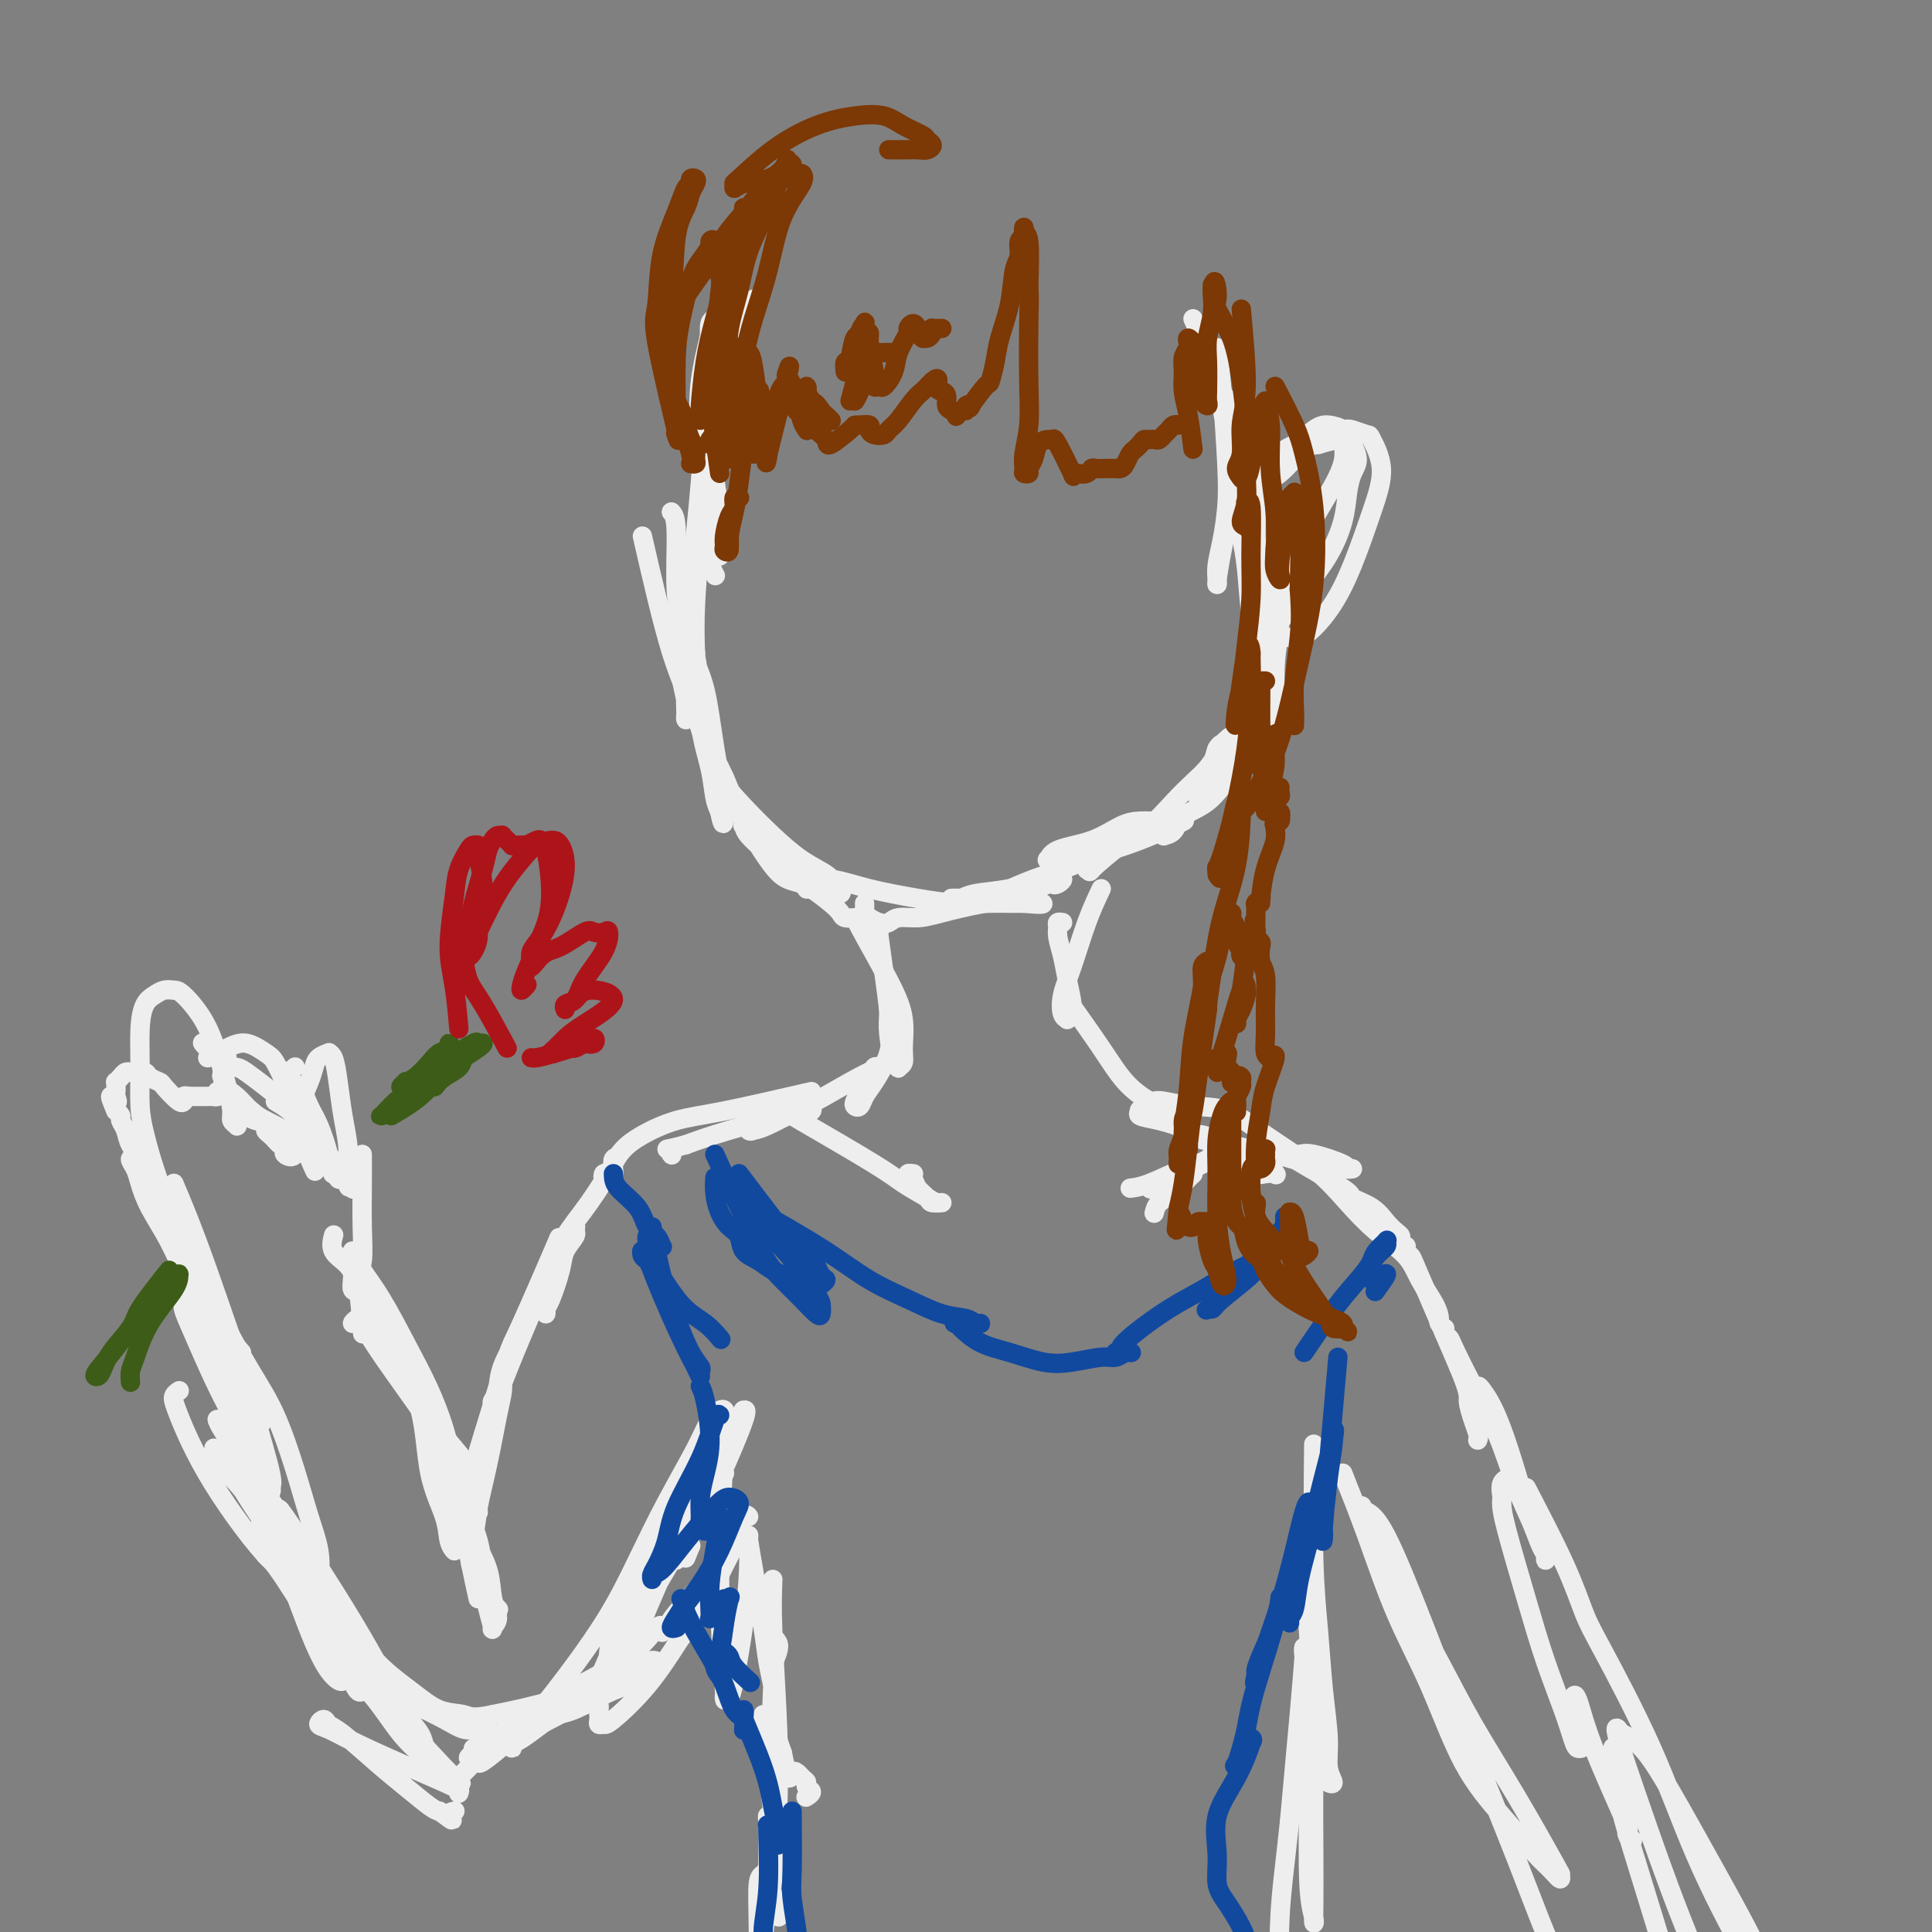 <svg viewBox='0 0 400 400' version='1.1' xmlns='http://www.w3.org/2000/svg' xmlns:xlink='http://www.w3.org/1999/xlink'><rect x="0" y="0" width="400" height="400" fill="#808080" stroke="none"/><g fill='none' stroke='rgb(238,238,238)' stroke-width='4' stroke-linecap='round' stroke-linejoin='round'><path d='M139,106c0.455,0.513 0.910,1.025 1,4c0.090,2.975 -0.186,8.411 0,12c0.186,3.589 0.834,5.330 1,8c0.166,2.670 -0.152,6.269 0,9c0.152,2.731 0.772,4.593 1,6c0.228,1.407 0.064,2.360 0,3c-0.064,0.640 -0.028,0.967 0,1c0.028,0.033 0.050,-0.229 0,-2c-0.050,-1.771 -0.171,-5.052 0,-9c0.171,-3.948 0.633,-8.564 1,-13c0.367,-4.436 0.638,-8.691 1,-12c0.362,-3.309 0.816,-5.673 1,-7c0.184,-1.327 0.099,-1.619 0,-2c-0.099,-0.381 -0.212,-0.853 0,-1c0.212,-0.147 0.750,0.031 1,0c0.250,-0.031 0.213,-0.272 0,1c-0.213,1.272 -0.600,4.057 -1,8c-0.400,3.943 -0.812,9.045 -1,13c-0.188,3.955 -0.153,6.764 0,11c0.153,4.236 0.422,9.898 1,14c0.578,4.102 1.463,6.643 2,9c0.537,2.357 0.725,4.531 1,6c0.275,1.469 0.638,2.235 1,3'/><path d='M149,168c0.974,4.939 0.908,1.286 1,0c0.092,-1.286 0.341,-0.203 0,-2c-0.341,-1.797 -1.272,-6.472 -2,-11c-0.728,-4.528 -1.254,-8.908 -2,-12c-0.746,-3.092 -1.714,-4.896 -2,-6c-0.286,-1.104 0.108,-1.508 0,-2c-0.108,-0.492 -0.717,-1.070 -1,-1c-0.283,0.070 -0.238,0.789 0,1c0.238,0.211 0.669,-0.088 1,1c0.331,1.088 0.563,3.561 1,7c0.437,3.439 1.078,7.842 2,11c0.922,3.158 2.124,5.069 3,7c0.876,1.931 1.426,3.880 3,7c1.574,3.120 4.173,7.410 6,10c1.827,2.590 2.882,3.479 4,4c1.118,0.521 2.299,0.674 3,1c0.701,0.326 0.922,0.826 1,1c0.078,0.174 0.012,0.024 0,0c-0.012,-0.024 0.029,0.079 0,0c-0.029,-0.079 -0.127,-0.339 -1,-1c-0.873,-0.661 -2.521,-1.723 -4,-3c-1.479,-1.277 -2.788,-2.769 -4,-4c-1.212,-1.231 -2.327,-2.202 -3,-3c-0.673,-0.798 -0.906,-1.423 -1,-2c-0.094,-0.577 -0.050,-1.108 0,-1c0.050,0.108 0.106,0.854 0,1c-0.106,0.146 -0.375,-0.307 0,0c0.375,0.307 1.393,1.373 3,3c1.607,1.627 3.804,3.813 6,6'/><path d='M163,180c2.312,2.299 3.594,3.047 5,4c1.406,0.953 2.938,2.112 4,3c1.062,0.888 1.656,1.506 2,2c0.344,0.494 0.439,0.864 1,1c0.561,0.136 1.589,0.039 2,0c0.411,-0.039 0.206,-0.019 0,0'/><path d='M256,106c0.784,3.717 1.568,7.433 2,11c0.432,3.567 0.512,6.984 1,10c0.488,3.016 1.385,5.629 2,8c0.615,2.371 0.949,4.499 1,6c0.051,1.501 -0.182,2.376 0,3c0.182,0.624 0.780,0.996 1,1c0.220,0.004 0.063,-0.361 0,-1c-0.063,-0.639 -0.031,-1.551 0,-4c0.031,-2.449 0.060,-6.436 0,-10c-0.060,-3.564 -0.208,-6.704 0,-9c0.208,-2.296 0.773,-3.748 1,-5c0.227,-1.252 0.114,-2.306 0,-3c-0.114,-0.694 -0.231,-1.030 0,-1c0.231,0.030 0.809,0.425 1,1c0.191,0.575 -0.005,1.329 0,4c0.005,2.671 0.211,7.259 0,11c-0.211,3.741 -0.840,6.635 -1,10c-0.160,3.365 0.150,7.200 0,10c-0.150,2.800 -0.758,4.563 -1,6c-0.242,1.437 -0.117,2.546 0,3c0.117,0.454 0.228,0.252 0,0c-0.228,-0.252 -0.794,-0.555 -1,-1c-0.206,-0.445 -0.053,-1.033 0,-2c0.053,-0.967 0.006,-2.314 0,-3c-0.006,-0.686 0.029,-0.710 0,-1c-0.029,-0.290 -0.123,-0.847 0,-1c0.123,-0.153 0.464,0.099 0,1c-0.464,0.901 -1.732,2.450 -3,4'/><path d='M259,154c-1.142,1.496 -2.496,3.735 -4,6c-1.504,2.265 -3.159,4.554 -5,6c-1.841,1.446 -3.867,2.049 -5,3c-1.133,0.951 -1.372,2.252 -2,3c-0.628,0.748 -1.645,0.944 -2,1c-0.355,0.056 -0.049,-0.027 0,0c0.049,0.027 -0.158,0.165 0,0c0.158,-0.165 0.683,-0.632 1,-1c0.317,-0.368 0.427,-0.635 1,-1c0.573,-0.365 1.608,-0.827 2,-1c0.392,-0.173 0.142,-0.058 0,0c-0.142,0.058 -0.177,0.059 0,0c0.177,-0.059 0.566,-0.178 -2,1c-2.566,1.178 -8.085,3.652 -13,5c-4.915,1.348 -9.224,1.570 -11,2c-1.776,0.430 -1.019,1.067 -1,1c0.019,-0.067 -0.701,-0.837 -1,-1c-0.299,-0.163 -0.177,0.282 0,0c0.177,-0.282 0.409,-1.291 2,-2c1.591,-0.709 4.542,-1.119 7,-2c2.458,-0.881 4.423,-2.233 6,-3c1.577,-0.767 2.765,-0.947 4,-1c1.235,-0.053 2.515,0.023 3,0c0.485,-0.023 0.173,-0.144 0,0c-0.173,0.144 -0.207,0.553 -2,1c-1.793,0.447 -5.346,0.933 -8,2c-2.654,1.067 -4.410,2.717 -6,4c-1.590,1.283 -3.014,2.200 -4,3c-0.986,0.800 -1.535,1.485 -2,2c-0.465,0.515 -0.847,0.862 -1,1c-0.153,0.138 -0.076,0.069 0,0'/><path d='M216,183c-3.382,2.016 -0.337,0.555 1,0c1.337,-0.555 0.964,-0.203 1,0c0.036,0.203 0.479,0.257 1,0c0.521,-0.257 1.118,-0.826 1,-1c-0.118,-0.174 -0.953,0.048 -1,0c-0.047,-0.048 0.693,-0.367 -1,0c-1.693,0.367 -5.819,1.419 -9,2c-3.181,0.581 -5.419,0.691 -7,1c-1.581,0.309 -2.506,0.816 -3,1c-0.494,0.184 -0.555,0.046 -1,0c-0.445,-0.046 -1.272,0.001 -1,0c0.272,-0.001 1.645,-0.049 2,0c0.355,0.049 -0.308,0.195 2,0c2.308,-0.195 7.587,-0.730 10,-1c2.413,-0.270 1.959,-0.276 2,0c0.041,0.276 0.578,0.834 1,1c0.422,0.166 0.730,-0.062 -1,0c-1.730,0.062 -5.499,0.412 -9,1c-3.501,0.588 -6.734,1.412 -9,2c-2.266,0.588 -3.566,0.939 -5,1c-1.434,0.061 -3.001,-0.169 -4,0c-0.999,0.169 -1.431,0.736 -2,1c-0.569,0.264 -1.277,0.225 -2,0c-0.723,-0.225 -1.462,-0.635 -2,-1c-0.538,-0.365 -0.876,-0.686 -1,-1c-0.124,-0.314 -0.033,-0.623 0,-1c0.033,-0.377 0.010,-0.822 0,-1c-0.010,-0.178 -0.005,-0.089 0,0'/><path d='M133,111c2.053,8.951 4.105,17.901 6,24c1.895,6.099 3.632,9.345 5,13c1.368,3.655 2.366,7.717 4,11c1.634,3.283 3.905,5.787 6,8c2.095,2.213 4.015,4.137 6,6c1.985,1.863 4.036,3.667 6,5c1.964,1.333 3.843,2.197 5,3c1.157,0.803 1.593,1.547 2,2c0.407,0.453 0.787,0.616 1,1c0.213,0.384 0.261,0.988 0,1c-0.261,0.012 -0.830,-0.570 -2,-1c-1.170,-0.430 -2.940,-0.708 -4,-1c-1.060,-0.292 -1.411,-0.597 -2,-1c-0.589,-0.403 -1.415,-0.905 -2,-1c-0.585,-0.095 -0.927,0.215 -1,0c-0.073,-0.215 0.123,-0.955 0,-1c-0.123,-0.045 -0.567,0.605 1,1c1.567,0.395 5.143,0.537 8,1c2.857,0.463 4.996,1.248 8,2c3.004,0.752 6.875,1.469 10,2c3.125,0.531 5.506,0.874 8,1c2.494,0.126 5.101,0.034 7,0c1.899,-0.034 3.088,-0.009 4,0c0.912,0.009 1.546,0.003 2,0c0.454,-0.003 0.727,-0.001 1,0'/><path d='M212,187c7.522,0.702 2.328,-0.544 0,-1c-2.328,-0.456 -1.790,-0.122 -2,0c-0.210,0.122 -1.167,0.033 -2,0c-0.833,-0.033 -1.540,-0.008 -2,0c-0.460,0.008 -0.671,0.001 -1,0c-0.329,-0.001 -0.774,0.004 -1,0c-0.226,-0.004 -0.232,-0.017 0,0c0.232,0.017 0.703,0.064 1,0c0.297,-0.064 0.420,-0.240 2,-1c1.580,-0.760 4.615,-2.106 7,-3c2.385,-0.894 4.118,-1.337 6,-2c1.882,-0.663 3.913,-1.548 5,-2c1.087,-0.452 1.232,-0.472 2,-1c0.768,-0.528 2.161,-1.564 3,-2c0.839,-0.436 1.124,-0.272 1,0c-0.124,0.272 -0.659,0.651 -1,1c-0.341,0.349 -0.489,0.668 -1,1c-0.511,0.332 -1.386,0.676 -2,1c-0.614,0.324 -0.968,0.627 -1,1c-0.032,0.373 0.258,0.816 0,1c-0.258,0.184 -1.063,0.109 -1,0c0.063,-0.109 0.995,-0.251 1,0c0.005,0.251 -0.918,0.895 0,0c0.918,-0.895 3.677,-3.331 6,-5c2.323,-1.669 4.209,-2.573 6,-4c1.791,-1.427 3.485,-3.377 5,-5c1.515,-1.623 2.849,-2.920 4,-4c1.151,-1.080 2.117,-1.945 3,-3c0.883,-1.055 1.681,-2.302 2,-3c0.319,-0.698 0.160,-0.849 0,-1'/><path d='M252,155c4.389,-4.088 1.863,-1.808 1,-1c-0.863,0.808 -0.062,0.142 0,0c0.062,-0.142 -0.615,0.239 -1,1c-0.385,0.761 -0.478,1.903 -1,3c-0.522,1.097 -1.472,2.148 -2,3c-0.528,0.852 -0.633,1.505 -1,2c-0.367,0.495 -0.995,0.830 -1,1c-0.005,0.170 0.614,0.173 1,0c0.386,-0.173 0.538,-0.522 2,-2c1.462,-1.478 4.234,-4.084 6,-7c1.766,-2.916 2.526,-6.140 3,-9c0.474,-2.860 0.663,-5.355 1,-7c0.337,-1.645 0.822,-2.441 1,-3c0.178,-0.559 0.048,-0.881 0,-1c-0.048,-0.119 -0.014,-0.034 0,0c0.014,0.034 0.007,0.017 0,0'/><path d='M143,120c0.762,-7.100 1.524,-14.200 2,-20c0.476,-5.800 0.667,-10.300 1,-14c0.333,-3.700 0.808,-6.600 1,-9c0.192,-2.400 0.100,-4.300 0,-6c-0.100,-1.700 -0.207,-3.202 0,-4c0.207,-0.798 0.728,-0.893 1,-1c0.272,-0.107 0.297,-0.225 0,0c-0.297,0.225 -0.914,0.795 -1,1c-0.086,0.205 0.358,0.045 0,2c-0.358,1.955 -1.519,6.025 -2,10c-0.481,3.975 -0.283,7.855 0,11c0.283,3.145 0.650,5.554 1,8c0.350,2.446 0.682,4.928 1,7c0.318,2.072 0.622,3.733 1,5c0.378,1.267 0.830,2.140 1,3c0.170,0.860 0.060,1.706 0,2c-0.060,0.294 -0.069,0.036 0,0c0.069,-0.036 0.215,0.149 0,-1c-0.215,-1.149 -0.789,-3.632 -1,-7c-0.211,-3.368 -0.057,-7.621 0,-12c0.057,-4.379 0.016,-8.884 0,-12c-0.016,-3.116 -0.008,-4.844 0,-6c0.008,-1.156 0.016,-1.741 0,-2c-0.016,-0.259 -0.056,-0.193 0,0c0.056,0.193 0.207,0.514 0,3c-0.207,2.486 -0.774,7.139 -1,9c-0.226,1.861 -0.113,0.931 0,0'/><path d='M247,66c1.712,3.819 3.424,7.639 5,12c1.576,4.361 3.014,9.265 4,13c0.986,3.735 1.518,6.301 2,9c0.482,2.699 0.914,5.530 1,8c0.086,2.470 -0.173,4.578 0,6c0.173,1.422 0.779,2.159 1,3c0.221,0.841 0.057,1.785 0,2c-0.057,0.215 -0.008,-0.298 0,-1c0.008,-0.702 -0.025,-1.592 0,-4c0.025,-2.408 0.108,-6.333 0,-10c-0.108,-3.667 -0.407,-7.075 -1,-10c-0.593,-2.925 -1.479,-5.368 -2,-7c-0.521,-1.632 -0.675,-2.454 -1,-3c-0.325,-0.546 -0.819,-0.815 -1,-1c-0.181,-0.185 -0.049,-0.287 0,0c0.049,0.287 0.013,0.962 0,2c-0.013,1.038 -0.004,2.439 0,3c0.004,0.561 0.002,0.280 0,0'/><path d='M145,107c0.358,-2.419 0.716,-4.838 1,-8c0.284,-3.162 0.495,-7.066 1,-10c0.505,-2.934 1.306,-4.897 2,-7c0.694,-2.103 1.282,-4.346 2,-6c0.718,-1.654 1.565,-2.720 2,-4c0.435,-1.280 0.457,-2.774 1,-4c0.543,-1.226 1.606,-2.183 2,-3c0.394,-0.817 0.119,-1.493 0,-2c-0.119,-0.507 -0.084,-0.844 0,-1c0.084,-0.156 0.215,-0.132 0,0c-0.215,0.132 -0.776,0.372 -1,1c-0.224,0.628 -0.109,1.643 -1,4c-0.891,2.357 -2.786,6.055 -4,10c-1.214,3.945 -1.747,8.135 -2,12c-0.253,3.865 -0.226,7.404 0,10c0.226,2.596 0.649,4.247 1,6c0.351,1.753 0.628,3.607 1,5c0.372,1.393 0.838,2.326 1,3c0.162,0.674 0.021,1.090 0,1c-0.021,-0.090 0.078,-0.687 0,-1c-0.078,-0.313 -0.335,-0.341 -1,-2c-0.665,-1.659 -1.740,-4.948 -2,-9c-0.260,-4.052 0.294,-8.867 1,-13c0.706,-4.133 1.565,-7.582 2,-10c0.435,-2.418 0.447,-3.803 1,-5c0.553,-1.197 1.649,-2.207 2,-3c0.351,-0.793 -0.043,-1.369 0,-2c0.043,-0.631 0.521,-1.315 1,-2'/><path d='M155,67c0.892,-3.303 0.121,-0.561 0,0c-0.121,0.561 0.409,-1.059 0,0c-0.409,1.059 -1.757,4.797 -3,9c-1.243,4.203 -2.382,8.871 -3,13c-0.618,4.129 -0.715,7.720 -1,11c-0.285,3.280 -0.757,6.250 -1,9c-0.243,2.750 -0.258,5.279 0,7c0.258,1.721 0.788,2.635 1,3c0.212,0.365 0.106,0.183 0,0'/><path d='M252,72c0.315,2.331 0.631,4.661 1,9c0.369,4.339 0.792,10.686 1,15c0.208,4.314 0.199,6.596 0,9c-0.199,2.404 -0.590,4.931 -1,7c-0.410,2.069 -0.840,3.678 -1,5c-0.160,1.322 -0.050,2.355 0,3c0.050,0.645 0.041,0.903 0,1c-0.041,0.097 -0.115,0.034 0,-1c0.115,-1.034 0.420,-3.038 1,-6c0.580,-2.962 1.435,-6.881 2,-10c0.565,-3.119 0.841,-5.437 1,-8c0.159,-2.563 0.200,-5.371 0,-7c-0.200,-1.629 -0.642,-2.080 -1,-3c-0.358,-0.920 -0.633,-2.311 -1,-3c-0.367,-0.689 -0.827,-0.677 -1,-1c-0.173,-0.323 -0.058,-0.980 0,-1c0.058,-0.020 0.058,0.597 0,1c-0.058,0.403 -0.173,0.591 0,2c0.173,1.409 0.634,4.037 1,6c0.366,1.963 0.637,3.259 1,4c0.363,0.741 0.818,0.926 1,1c0.182,0.074 0.091,0.037 0,0'/><path d='M261,100c1.455,-2.391 2.909,-4.782 4,-6c1.091,-1.218 1.818,-1.264 3,-2c1.182,-0.736 2.817,-2.161 4,-3c1.183,-0.839 1.913,-1.094 3,-1c1.087,0.094 2.532,0.535 3,1c0.468,0.465 -0.041,0.955 0,2c0.041,1.045 0.632,2.644 0,5c-0.632,2.356 -2.488,5.468 -4,8c-1.512,2.532 -2.682,4.485 -4,7c-1.318,2.515 -2.786,5.593 -4,8c-1.214,2.407 -2.175,4.144 -3,6c-0.825,1.856 -1.515,3.831 -2,5c-0.485,1.169 -0.767,1.532 -1,2c-0.233,0.468 -0.418,1.040 0,1c0.418,-0.040 1.439,-0.694 2,-1c0.561,-0.306 0.661,-0.265 2,-2c1.339,-1.735 3.916,-5.244 6,-8c2.084,-2.756 3.673,-4.757 5,-7c1.327,-2.243 2.390,-4.728 3,-7c0.610,-2.272 0.767,-4.331 1,-6c0.233,-1.669 0.542,-2.949 1,-4c0.458,-1.051 1.065,-1.873 1,-3c-0.065,-1.127 -0.801,-2.560 -1,-3c-0.199,-0.440 0.139,0.112 0,0c-0.139,-0.112 -0.754,-0.889 -2,-1c-1.246,-0.111 -3.123,0.445 -5,1'/><path d='M273,92c-2.215,0.050 -3.753,1.676 -5,3c-1.247,1.324 -2.201,2.348 -3,3c-0.799,0.652 -1.441,0.933 -2,1c-0.559,0.067 -1.036,-0.079 -1,0c0.036,0.079 0.583,0.383 1,0c0.417,-0.383 0.704,-1.454 1,-2c0.296,-0.546 0.601,-0.566 1,-1c0.399,-0.434 0.892,-1.280 2,-2c1.108,-0.720 2.830,-1.313 4,-2c1.170,-0.687 1.789,-1.467 3,-2c1.211,-0.533 3.013,-0.820 4,-1c0.987,-0.180 1.160,-0.252 2,0c0.840,0.252 2.346,0.827 3,1c0.654,0.173 0.454,-0.055 1,1c0.546,1.055 1.836,3.392 2,6c0.164,2.608 -0.799,5.487 -2,9c-1.201,3.513 -2.641,7.659 -4,11c-1.359,3.341 -2.637,5.876 -4,8c-1.363,2.124 -2.810,3.837 -4,5c-1.190,1.163 -2.123,1.776 -3,2c-0.877,0.224 -1.698,0.060 -2,0c-0.302,-0.060 -0.086,-0.017 0,0c0.086,0.017 0.043,0.009 0,0'/><path d='M178,191c-0.588,-0.623 -1.176,-1.246 0,1c1.176,2.246 4.115,7.362 6,11c1.885,3.638 2.716,5.799 3,8c0.284,2.201 0.021,4.443 0,6c-0.021,1.557 0.201,2.430 0,3c-0.201,0.570 -0.824,0.837 -1,1c-0.176,0.163 0.097,0.220 0,0c-0.097,-0.220 -0.562,-0.718 -1,-2c-0.438,-1.282 -0.849,-3.348 -1,-5c-0.151,-1.652 -0.040,-2.888 0,-4c0.040,-1.112 0.011,-2.099 0,-3c-0.011,-0.901 -0.003,-1.717 0,-2c0.003,-0.283 -0.000,-0.032 0,0c0.000,0.032 0.003,-0.156 0,0c-0.003,0.156 -0.011,0.655 0,1c0.011,0.345 0.042,0.537 0,1c-0.042,0.463 -0.155,1.196 0,2c0.155,0.804 0.580,1.678 1,2c0.420,0.322 0.834,0.092 1,0c0.166,-0.092 0.083,-0.046 0,0'/><path d='M228,184c-0.987,2.091 -1.973,4.182 -3,7c-1.027,2.818 -2.094,6.364 -3,9c-0.906,2.636 -1.650,4.364 -2,6c-0.350,1.636 -0.307,3.180 0,4c0.307,0.820 0.878,0.916 1,1c0.122,0.084 -0.206,0.157 0,0c0.206,-0.157 0.945,-0.542 1,-2c0.055,-1.458 -0.575,-3.988 -1,-6c-0.425,-2.012 -0.646,-3.506 -1,-5c-0.354,-1.494 -0.841,-2.989 -1,-4c-0.159,-1.011 0.009,-1.539 0,-2c-0.009,-0.461 -0.195,-0.855 0,-1c0.195,-0.145 0.770,-0.041 1,0c0.230,0.041 0.115,0.021 0,0'/><path d='M182,193c-0.206,-1.046 -0.412,-2.093 0,1c0.412,3.093 1.442,10.325 2,15c0.558,4.675 0.643,6.794 0,9c-0.643,2.206 -2.016,4.498 -3,6c-0.984,1.502 -1.581,2.215 -2,3c-0.419,0.785 -0.659,1.643 -1,2c-0.341,0.357 -0.782,0.213 -1,0c-0.218,-0.213 -0.213,-0.496 0,-1c0.213,-0.504 0.634,-1.231 1,-2c0.366,-0.769 0.676,-1.581 1,-2c0.324,-0.419 0.662,-0.446 1,-1c0.338,-0.554 0.675,-1.634 1,-2c0.325,-0.366 0.639,-0.020 1,0c0.361,0.020 0.770,-0.288 0,0c-0.770,0.288 -2.718,1.173 -6,3c-3.282,1.827 -7.897,4.595 -11,6c-3.103,1.405 -4.694,1.446 -6,2c-1.306,0.554 -2.327,1.620 -3,2c-0.673,0.380 -0.998,0.073 -1,0c-0.002,-0.073 0.319,0.087 1,0c0.681,-0.087 1.723,-0.419 3,-1c1.277,-0.581 2.788,-1.409 4,-2c1.212,-0.591 2.126,-0.944 3,-1c0.874,-0.056 1.709,0.187 2,0c0.291,-0.187 0.037,-0.803 0,-1c-0.037,-0.197 0.144,0.024 -3,1c-3.144,0.976 -9.613,2.707 -14,4c-4.387,1.293 -6.694,2.146 -9,3'/><path d='M142,237c-4.679,1.250 -4.375,0.875 -4,1c0.375,0.125 0.821,0.750 1,1c0.179,0.250 0.089,0.125 0,0'/><path d='M168,226c-6.659,1.536 -13.318,3.072 -18,4c-4.682,0.928 -7.387,1.248 -10,2c-2.613,0.752 -5.135,1.938 -7,3c-1.865,1.062 -3.075,2.002 -4,3c-0.925,0.998 -1.566,2.053 -2,3c-0.434,0.947 -0.663,1.785 -1,2c-0.337,0.215 -0.784,-0.194 -1,0c-0.216,0.194 -0.202,0.990 0,1c0.202,0.010 0.590,-0.767 1,-1c0.410,-0.233 0.841,0.078 1,0c0.159,-0.078 0.047,-0.546 0,-1c-0.047,-0.454 -0.027,-0.896 0,-1c0.027,-0.104 0.062,0.129 0,0c-0.062,-0.129 -0.219,-0.619 0,-1c0.219,-0.381 0.815,-0.654 0,1c-0.815,1.654 -3.042,5.234 -5,8c-1.958,2.766 -3.649,4.718 -5,7c-1.351,2.282 -2.363,4.896 -3,7c-0.637,2.104 -0.901,3.700 -1,5c-0.099,1.300 -0.034,2.305 0,3c0.034,0.695 0.035,1.082 0,1c-0.035,-0.082 -0.107,-0.631 0,-1c0.107,-0.369 0.393,-0.558 1,-2c0.607,-1.442 1.536,-4.138 2,-6c0.464,-1.862 0.465,-2.891 1,-4c0.535,-1.109 1.606,-2.299 2,-3c0.394,-0.701 0.113,-0.915 0,-1c-0.113,-0.085 -0.056,-0.043 0,0'/><path d='M119,255c0.653,-2.585 -0.714,-1.047 -2,1c-1.286,2.047 -2.492,4.604 -4,8c-1.508,3.396 -3.318,7.632 -5,11c-1.682,3.368 -3.234,5.869 -4,8c-0.766,2.131 -0.745,3.893 -1,5c-0.255,1.107 -0.787,1.561 -1,2c-0.213,0.439 -0.106,0.865 0,1c0.106,0.135 0.213,-0.020 1,-2c0.787,-1.980 2.256,-5.785 4,-10c1.744,-4.215 3.764,-8.839 5,-12c1.236,-3.161 1.690,-4.860 2,-6c0.310,-1.140 0.477,-1.720 1,-3c0.523,-1.280 1.400,-3.261 0,0c-1.400,3.261 -5.079,11.762 -7,16c-1.921,4.238 -2.085,4.211 -3,7c-0.915,2.789 -2.581,8.393 -4,13c-1.419,4.607 -2.592,8.218 -3,11c-0.408,2.782 -0.051,4.734 0,6c0.051,1.266 -0.204,1.844 0,2c0.204,0.156 0.868,-0.111 1,0c0.132,0.111 -0.266,0.599 0,-1c0.266,-1.599 1.196,-5.285 2,-9c0.804,-3.715 1.481,-7.459 2,-10c0.519,-2.541 0.879,-3.880 1,-5c0.121,-1.120 0.001,-2.019 0,-2c-0.001,0.019 0.116,0.958 0,1c-0.116,0.042 -0.464,-0.814 -1,1c-0.536,1.814 -1.260,6.296 -2,11c-0.740,4.704 -1.497,9.630 -2,13c-0.503,3.370 -0.751,5.185 -1,7'/><path d='M98,319c-0.988,5.929 -0.458,5.250 0,5c0.458,-0.250 0.845,-0.071 1,0c0.155,0.071 0.077,0.036 0,0'/><path d='M99,331c-0.987,-4.483 -1.974,-8.966 -3,-15c-1.026,-6.034 -2.092,-13.620 -4,-20c-1.908,-6.380 -4.659,-11.554 -7,-16c-2.341,-4.446 -4.274,-8.163 -6,-11c-1.726,-2.837 -3.246,-4.795 -4,-6c-0.754,-1.205 -0.741,-1.658 -1,-2c-0.259,-0.342 -0.790,-0.572 -1,-1c-0.210,-0.428 -0.098,-1.053 0,-1c0.098,0.053 0.184,0.783 0,1c-0.184,0.217 -0.637,-0.080 0,1c0.637,1.080 2.363,3.537 4,7c1.637,3.463 3.184,7.932 5,12c1.816,4.068 3.902,7.735 5,12c1.098,4.265 1.208,9.128 2,13c0.792,3.872 2.266,6.753 3,9c0.734,2.247 0.728,3.861 1,5c0.272,1.139 0.824,1.802 1,2c0.176,0.198 -0.023,-0.071 0,0c0.023,0.071 0.266,0.480 0,-2c-0.266,-2.480 -1.043,-7.851 -2,-13c-0.957,-5.149 -2.096,-10.078 -4,-15c-1.904,-4.922 -4.573,-9.838 -7,-14c-2.427,-4.162 -4.612,-7.571 -6,-10c-1.388,-2.429 -1.980,-3.878 -3,-5c-1.020,-1.122 -2.467,-1.918 -3,-3c-0.533,-1.082 -0.152,-2.452 0,-3c0.152,-0.548 0.076,-0.274 0,0'/><path d='M91,301c1.437,2.533 2.873,5.066 4,8c1.127,2.934 1.944,6.267 3,9c1.056,2.733 2.350,4.864 3,7c0.650,2.136 0.655,4.277 1,6c0.345,1.723 1.029,3.027 1,4c-0.029,0.973 -0.770,1.614 -1,2c-0.230,0.386 0.053,0.518 0,0c-0.053,-0.518 -0.441,-1.685 -1,-4c-0.559,-2.315 -1.290,-5.778 -2,-9c-0.710,-3.222 -1.400,-6.202 -2,-8c-0.600,-1.798 -1.112,-2.413 -1,-3c0.112,-0.587 0.846,-1.145 1,-1c0.154,0.145 -0.274,0.992 0,2c0.274,1.008 1.249,2.177 2,5c0.751,2.823 1.279,7.298 2,10c0.721,2.702 1.635,3.629 2,4c0.365,0.371 0.183,0.185 0,0'/><path d='M47,288c-0.075,0.451 -0.150,0.901 1,4c1.150,3.099 3.525,8.845 5,13c1.475,4.155 2.052,6.718 3,9c0.948,2.282 2.269,4.284 3,6c0.731,1.716 0.874,3.148 1,4c0.126,0.852 0.235,1.124 0,1c-0.235,-0.124 -0.816,-0.645 -1,-1c-0.184,-0.355 0.028,-0.544 -1,-3c-1.028,-2.456 -3.295,-7.180 -5,-11c-1.705,-3.820 -2.849,-6.736 -4,-9c-1.151,-2.264 -2.308,-3.877 -3,-5c-0.692,-1.123 -0.917,-1.756 -1,-2c-0.083,-0.244 -0.022,-0.097 0,0c0.022,0.097 0.005,0.146 0,0c-0.005,-0.146 0.001,-0.486 1,1c0.999,1.486 2.989,4.797 5,8c2.011,3.203 4.042,6.299 6,9c1.958,2.701 3.842,5.008 5,7c1.158,1.992 1.590,3.668 2,5c0.410,1.332 0.798,2.319 1,3c0.202,0.681 0.217,1.057 0,1c-0.217,-0.057 -0.666,-0.547 -1,-1c-0.334,-0.453 -0.552,-0.868 -2,-3c-1.448,-2.132 -4.128,-5.982 -6,-9c-1.872,-3.018 -2.938,-5.204 -4,-7c-1.062,-1.796 -2.120,-3.203 -3,-4c-0.880,-0.797 -1.583,-0.984 -2,-1c-0.417,-0.016 -0.548,0.138 0,1c0.548,0.862 1.774,2.431 3,4'/><path d='M50,308c1.551,2.783 4.927,7.742 8,12c3.073,4.258 5.843,7.817 8,11c2.157,3.183 3.702,5.991 5,8c1.298,2.009 2.348,3.219 3,4c0.652,0.781 0.906,1.133 1,1c0.094,-0.133 0.027,-0.752 0,-1c-0.027,-0.248 -0.013,-0.124 0,0'/><path d='M54,315c2.263,2.880 4.525,5.760 7,9c2.475,3.240 5.161,6.839 7,10c1.839,3.161 2.830,5.884 4,8c1.170,2.116 2.517,3.626 3,5c0.483,1.374 0.102,2.612 0,3c-0.102,0.388 0.077,-0.075 0,0c-0.077,0.075 -0.409,0.687 -1,0c-0.591,-0.687 -1.440,-2.672 -4,-8c-2.560,-5.328 -6.830,-14.000 -10,-21c-3.170,-7.000 -5.240,-12.329 -7,-16c-1.760,-3.671 -3.210,-5.683 -4,-7c-0.790,-1.317 -0.919,-1.940 -1,-2c-0.081,-0.060 -0.113,0.441 0,1c0.113,0.559 0.373,1.175 2,4c1.627,2.825 4.621,7.859 7,12c2.379,4.141 4.141,7.390 6,11c1.859,3.610 3.814,7.580 5,11c1.186,3.420 1.604,6.291 2,8c0.396,1.709 0.770,2.256 1,3c0.230,0.744 0.317,1.684 0,2c-0.317,0.316 -1.036,0.009 -2,-1c-0.964,-1.009 -2.173,-2.721 -4,-7c-1.827,-4.279 -4.273,-11.125 -6,-16c-1.727,-4.875 -2.736,-7.779 -4,-10c-1.264,-2.221 -2.782,-3.760 -4,-5c-1.218,-1.240 -2.136,-2.180 -3,-3c-0.864,-0.820 -1.676,-1.520 -2,-2c-0.324,-0.480 -0.162,-0.740 0,-1'/><path d='M46,303c-3.697,-6.528 -0.438,-1.348 1,1c1.438,2.348 1.055,1.863 2,3c0.945,1.137 3.217,3.896 5,6c1.783,2.104 3.075,3.553 4,5c0.925,1.447 1.481,2.890 2,4c0.519,1.110 1.001,1.885 1,2c-0.001,0.115 -0.485,-0.431 -1,0c-0.515,0.431 -1.063,1.839 -4,-1c-2.937,-2.839 -8.265,-9.924 -12,-16c-3.735,-6.076 -5.877,-11.144 -7,-14c-1.123,-2.856 -1.225,-3.500 -1,-4c0.225,-0.500 0.779,-0.857 1,-1c0.221,-0.143 0.111,-0.071 0,0'/><path d='M58,313c-0.274,-0.602 -0.548,-1.203 1,1c1.548,2.203 4.919,7.211 8,12c3.081,4.789 5.873,9.357 8,13c2.127,3.643 3.590,6.359 5,9c1.410,2.641 2.768,5.205 4,7c1.232,1.795 2.337,2.819 3,4c0.663,1.181 0.884,2.519 1,3c0.116,0.481 0.128,0.106 0,0c-0.128,-0.106 -0.395,0.057 -1,0c-0.605,-0.057 -1.549,-0.334 -3,-2c-1.451,-1.666 -3.409,-4.719 -5,-7c-1.591,-2.281 -2.815,-3.788 -4,-5c-1.185,-1.212 -2.332,-2.129 -3,-3c-0.668,-0.871 -0.855,-1.696 -1,-2c-0.145,-0.304 -0.246,-0.087 0,0c0.246,0.087 0.838,0.043 1,0c0.162,-0.043 -0.105,-0.085 1,1c1.105,1.085 3.584,3.296 6,5c2.416,1.704 4.770,2.901 7,4c2.230,1.099 4.335,2.099 6,3c1.665,0.901 2.891,1.705 4,2c1.109,0.295 2.101,0.083 3,0c0.899,-0.083 1.706,-0.037 2,0c0.294,0.037 0.075,0.066 0,0c-0.075,-0.066 -0.006,-0.228 0,0c0.006,0.228 -0.050,0.845 0,1c0.050,0.155 0.206,-0.150 0,0c-0.206,0.150 -0.773,0.757 -1,1c-0.227,0.243 -0.113,0.121 0,0'/><path d='M106,355c0.196,-0.040 0.392,-0.079 2,0c1.608,0.079 4.629,0.277 7,0c2.371,-0.277 4.093,-1.030 6,-2c1.907,-0.970 4.001,-2.158 6,-3c1.999,-0.842 3.904,-1.337 5,-2c1.096,-0.663 1.382,-1.493 2,-2c0.618,-0.507 1.567,-0.691 2,-1c0.433,-0.309 0.351,-0.744 0,-1c-0.351,-0.256 -0.970,-0.334 -2,0c-1.030,0.334 -2.471,1.081 -4,2c-1.529,0.919 -3.145,2.010 -5,3c-1.855,0.990 -3.947,1.878 -6,3c-2.053,1.122 -4.067,2.479 -6,4c-1.933,1.521 -3.785,3.208 -5,4c-1.215,0.792 -1.793,0.691 -2,1c-0.207,0.309 -0.045,1.028 0,1c0.045,-0.028 -0.028,-0.802 0,-1c0.028,-0.198 0.158,0.179 2,-1c1.842,-1.179 5.398,-3.914 8,-6c2.602,-2.086 4.252,-3.522 6,-5c1.748,-1.478 3.593,-2.999 5,-4c1.407,-1.001 2.375,-1.482 3,-2c0.625,-0.518 0.908,-1.071 1,-1c0.092,0.071 -0.006,0.768 0,1c0.006,0.232 0.115,0.000 -1,1c-1.115,1.000 -3.454,3.231 -7,5c-3.546,1.769 -8.299,3.077 -12,4c-3.701,0.923 -6.351,1.462 -9,2'/><path d='M102,355c-4.373,0.945 -4.805,0.308 -6,0c-1.195,-0.308 -3.153,-0.287 -5,-1c-1.847,-0.713 -3.584,-2.159 -6,-4c-2.416,-1.841 -5.513,-4.075 -8,-7c-2.487,-2.925 -4.365,-6.539 -6,-9c-1.635,-2.461 -3.028,-3.767 -4,-5c-0.972,-1.233 -1.525,-2.391 -2,-3c-0.475,-0.609 -0.874,-0.668 -1,-1c-0.126,-0.332 0.020,-0.936 0,-1c-0.020,-0.064 -0.208,0.414 0,1c0.208,0.586 0.810,1.280 2,4c1.190,2.720 2.966,7.465 5,11c2.034,3.535 4.325,5.858 6,8c1.675,2.142 2.735,4.101 6,8c3.265,3.899 8.734,9.737 11,12c2.266,2.263 1.329,0.949 1,1c-0.329,0.051 -0.050,1.465 0,2c0.050,0.535 -0.129,0.189 0,0c0.129,-0.189 0.566,-0.221 -1,-1c-1.566,-0.779 -5.134,-2.304 -9,-4c-3.866,-1.696 -8.028,-3.562 -11,-5c-2.972,-1.438 -4.752,-2.450 -6,-3c-1.248,-0.550 -1.963,-0.640 -2,-1c-0.037,-0.360 0.603,-0.989 1,-1c0.397,-0.011 0.550,0.596 1,1c0.450,0.404 1.195,0.606 3,2c1.805,1.394 4.669,3.982 7,6c2.331,2.018 4.127,3.466 6,5c1.873,1.534 3.821,3.152 5,4c1.179,0.848 1.590,0.924 2,1'/><path d='M91,375c3.952,2.917 2.333,1.708 2,1c-0.333,-0.708 0.619,-0.917 1,-1c0.381,-0.083 0.190,-0.042 0,0'/><path d='M98,362c0.838,0.236 1.676,0.473 3,0c1.324,-0.473 3.135,-1.654 6,-3c2.865,-1.346 6.786,-2.857 10,-5c3.214,-2.143 5.722,-4.918 8,-7c2.278,-2.082 4.326,-3.470 6,-5c1.674,-1.530 2.972,-3.201 4,-4c1.028,-0.799 1.784,-0.724 2,-1c0.216,-0.276 -0.108,-0.901 -1,0c-0.892,0.901 -2.350,3.330 -6,6c-3.650,2.670 -9.490,5.581 -14,8c-4.510,2.419 -7.688,4.348 -10,6c-2.312,1.652 -3.757,3.029 -5,4c-1.243,0.971 -2.282,1.538 -3,2c-0.718,0.462 -1.114,0.819 -1,1c0.114,0.181 0.737,0.185 1,0c0.263,-0.185 0.167,-0.560 1,-1c0.833,-0.440 2.594,-0.946 5,-2c2.406,-1.054 5.458,-2.658 8,-4c2.542,-1.342 4.576,-2.423 6,-3c1.424,-0.577 2.238,-0.649 3,-1c0.762,-0.351 1.472,-0.981 2,-1c0.528,-0.019 0.873,0.573 1,1c0.127,0.427 0.037,0.688 0,1c-0.037,0.312 -0.022,0.673 0,1c0.022,0.327 0.051,0.619 0,1c-0.051,0.381 -0.182,0.851 0,1c0.182,0.149 0.678,-0.022 1,0c0.322,0.022 0.471,0.237 2,-1c1.529,-1.237 4.437,-3.925 7,-7c2.563,-3.075 4.782,-6.538 7,-10'/><path d='M141,339c3.375,-4.365 4.813,-6.777 6,-9c1.187,-2.223 2.122,-4.258 3,-6c0.878,-1.742 1.700,-3.193 2,-4c0.300,-0.807 0.077,-0.971 0,-1c-0.077,-0.029 -0.009,0.075 0,0c0.009,-0.075 -0.040,-0.331 -1,1c-0.960,1.331 -2.829,4.248 -5,7c-2.171,2.752 -4.643,5.337 -6,7c-1.357,1.663 -1.598,2.402 -2,3c-0.402,0.598 -0.963,1.053 -1,1c-0.037,-0.053 0.452,-0.614 1,-1c0.548,-0.386 1.156,-0.597 3,-3c1.844,-2.403 4.925,-6.997 7,-10c2.075,-3.003 3.144,-4.413 4,-6c0.856,-1.587 1.500,-3.350 2,-4c0.500,-0.650 0.857,-0.186 1,0c0.143,0.186 0.071,0.093 0,0'/><path d='M55,322c0.762,0.632 1.523,1.264 4,5c2.477,3.736 6.669,10.577 10,15c3.331,4.423 5.799,6.429 8,9c2.201,2.571 4.134,5.708 6,8c1.866,2.292 3.666,3.739 5,5c1.334,1.261 2.203,2.335 3,3c0.797,0.665 1.523,0.922 2,1c0.477,0.078 0.705,-0.021 1,0c0.295,0.021 0.657,0.163 1,0c0.343,-0.163 0.668,-0.631 1,-1c0.332,-0.369 0.671,-0.638 1,-1c0.329,-0.362 0.648,-0.816 1,-1c0.352,-0.184 0.735,-0.098 1,0c0.265,0.098 0.411,0.208 2,-1c1.589,-1.208 4.621,-3.735 7,-6c2.379,-2.265 4.104,-4.267 7,-8c2.896,-3.733 6.964,-9.195 10,-14c3.036,-4.805 5.041,-8.951 7,-13c1.959,-4.049 3.873,-8.000 6,-12c2.127,-4.000 4.466,-8.049 6,-11c1.534,-2.951 2.263,-4.803 3,-6c0.737,-1.197 1.483,-1.740 2,-2c0.517,-0.260 0.804,-0.238 1,0c0.196,0.238 0.301,0.691 0,1c-0.301,0.309 -1.009,0.472 -3,4c-1.991,3.528 -5.266,10.420 -8,16c-2.734,5.580 -4.929,9.846 -7,14c-2.071,4.154 -4.019,8.195 -5,11c-0.981,2.805 -0.995,4.373 -1,5c-0.005,0.627 -0.003,0.314 0,0'/><path d='M126,343c-3.545,8.064 -0.906,2.722 1,-1c1.906,-3.722 3.080,-5.826 5,-9c1.920,-3.174 4.588,-7.420 7,-11c2.412,-3.580 4.570,-6.495 6,-9c1.430,-2.505 2.132,-4.601 3,-6c0.868,-1.399 1.902,-2.100 2,-2c0.098,0.100 -0.741,1.001 -1,1c-0.259,-0.001 0.060,-0.903 -1,1c-1.060,1.903 -3.500,6.613 -6,11c-2.500,4.387 -5.059,8.452 -7,12c-1.941,3.548 -3.264,6.581 -4,9c-0.736,2.419 -0.886,4.226 -1,5c-0.114,0.774 -0.194,0.515 -1,2c-0.806,1.485 -2.340,4.714 0,-1c2.340,-5.714 8.554,-20.371 12,-28c3.446,-7.629 4.125,-8.230 5,-10c0.875,-1.770 1.946,-4.708 3,-7c1.054,-2.292 2.090,-3.937 3,-5c0.910,-1.063 1.693,-1.545 2,-2c0.307,-0.455 0.136,-0.885 0,-1c-0.136,-0.115 -0.239,0.084 0,0c0.239,-0.084 0.821,-0.450 0,2c-0.821,2.450 -3.044,7.715 -5,12c-1.956,4.285 -3.646,7.591 -5,10c-1.354,2.409 -2.371,3.922 -3,5c-0.629,1.078 -0.870,1.722 -1,2c-0.130,0.278 -0.150,0.190 0,0c0.150,-0.190 0.472,-0.483 1,-1c0.528,-0.517 1.264,-1.259 2,-2'/><path d='M143,320c-1.833,4.500 -0.917,2.250 0,0'/><path d='M150,299c-0.543,10.331 -1.086,20.661 -1,30c0.086,9.339 0.800,17.686 1,21c0.200,3.314 -0.114,1.594 0,1c0.114,-0.594 0.658,-0.063 1,0c0.342,0.063 0.484,-0.341 1,-3c0.516,-2.659 1.406,-7.574 2,-12c0.594,-4.426 0.891,-8.362 1,-11c0.109,-2.638 0.031,-3.977 0,-5c-0.031,-1.023 -0.016,-1.731 0,-2c0.016,-0.269 0.031,-0.100 0,0c-0.031,0.100 -0.110,0.132 0,1c0.110,0.868 0.408,2.572 1,6c0.592,3.428 1.479,8.580 2,12c0.521,3.420 0.676,5.107 1,7c0.324,1.893 0.818,3.991 1,5c0.182,1.009 0.052,0.930 0,1c-0.052,0.070 -0.027,0.289 0,0c0.027,-0.289 0.056,-1.087 0,-2c-0.056,-0.913 -0.197,-1.943 0,-3c0.197,-1.057 0.733,-2.143 1,-3c0.267,-0.857 0.266,-1.484 0,-2c-0.266,-0.516 -0.798,-0.920 -1,-1c-0.202,-0.080 -0.075,0.164 0,2c0.075,1.836 0.097,5.264 0,8c-0.097,2.736 -0.313,4.782 0,7c0.313,2.218 1.157,4.609 2,7'/><path d='M162,363c1.432,7.510 1.513,4.786 2,4c0.487,-0.786 1.381,0.368 2,1c0.619,0.632 0.965,0.744 1,1c0.035,0.256 -0.239,0.657 0,1c0.239,0.343 0.992,0.628 1,1c0.008,0.372 -0.729,0.831 -1,1c-0.271,0.169 -0.078,0.048 0,0c0.078,-0.048 0.039,-0.024 0,0'/><path d='M158,355c0.307,4.237 0.614,8.473 1,12c0.386,3.527 0.849,6.344 1,9c0.151,2.656 -0.012,5.151 0,7c0.012,1.849 0.199,3.054 0,4c-0.199,0.946 -0.786,1.634 -1,2c-0.214,0.366 -0.057,0.410 0,0c0.057,-0.410 0.014,-1.273 0,-3c-0.014,-1.727 -0.000,-4.318 0,-6c0.000,-1.682 -0.014,-2.453 0,-3c0.014,-0.547 0.055,-0.868 0,-1c-0.055,-0.132 -0.207,-0.074 0,1c0.207,1.074 0.773,3.164 1,4c0.227,0.836 0.113,0.418 0,0'/><path d='M221,207c2.515,3.541 5.030,7.082 7,10c1.970,2.918 3.394,5.213 5,7c1.606,1.787 3.394,3.067 5,4c1.606,0.933 3.030,1.518 4,2c0.970,0.482 1.484,0.861 2,1c0.516,0.139 1.033,0.038 1,0c-0.033,-0.038 -0.615,-0.014 -1,0c-0.385,0.014 -0.572,0.017 -1,0c-0.428,-0.017 -1.098,-0.054 -2,0c-0.902,0.054 -2.035,0.199 -3,0c-0.965,-0.199 -1.762,-0.742 -2,-1c-0.238,-0.258 0.081,-0.231 0,0c-0.081,0.231 -0.563,0.667 0,1c0.563,0.333 2.172,0.564 4,1c1.828,0.436 3.875,1.077 6,2c2.125,0.923 4.326,2.128 6,3c1.674,0.872 2.820,1.410 4,2c1.180,0.590 2.394,1.232 3,2c0.606,0.768 0.605,1.663 1,2c0.395,0.337 1.187,0.118 2,0c0.813,-0.118 1.649,-0.133 2,0c0.351,0.133 0.218,0.415 0,0c-0.218,-0.415 -0.520,-1.525 -1,-2c-0.480,-0.475 -1.139,-0.313 -3,-1c-1.861,-0.687 -4.924,-2.223 -7,-3c-2.076,-0.777 -3.165,-0.793 -4,-1c-0.835,-0.207 -1.418,-0.603 -2,-1'/><path d='M247,235c-2.377,-1.212 -0.818,-0.241 0,0c0.818,0.241 0.897,-0.247 2,0c1.103,0.247 3.230,1.229 6,2c2.770,0.771 6.183,1.331 9,2c2.817,0.669 5.038,1.448 7,2c1.962,0.552 3.666,0.878 5,1c1.334,0.122 2.299,0.039 3,0c0.701,-0.039 1.139,-0.035 1,0c-0.139,0.035 -0.854,0.100 -1,0c-0.146,-0.100 0.278,-0.366 -1,-1c-1.278,-0.634 -4.257,-1.636 -6,-2c-1.743,-0.364 -2.248,-0.091 -3,0c-0.752,0.091 -1.750,-0.001 -2,0c-0.250,0.001 0.247,0.096 0,0c-0.247,-0.096 -1.237,-0.384 1,1c2.237,1.384 7.702,4.441 10,6c2.298,1.559 1.429,1.622 2,2c0.571,0.378 2.583,1.071 4,2c1.417,0.929 2.240,2.095 3,3c0.760,0.905 1.458,1.548 2,2c0.542,0.452 0.929,0.712 1,1c0.071,0.288 -0.174,0.602 0,1c0.174,0.398 0.766,0.879 1,1c0.234,0.121 0.110,-0.119 0,0c-0.110,0.119 -0.206,0.595 0,1c0.206,0.405 0.716,0.738 1,1c0.284,0.262 0.344,0.452 1,2c0.656,1.548 1.907,4.455 3,7c1.093,2.545 2.026,4.727 3,7c0.974,2.273 1.987,4.636 3,7'/><path d='M302,283c2.420,5.719 1.969,6.017 2,7c0.031,0.983 0.545,2.652 1,4c0.455,1.348 0.850,2.377 1,3c0.150,0.623 0.056,0.841 0,1c-0.056,0.159 -0.072,0.259 0,0c0.072,-0.259 0.232,-0.879 0,-2c-0.232,-1.121 -0.857,-2.745 -1,-4c-0.143,-1.255 0.198,-2.140 0,-3c-0.198,-0.860 -0.933,-1.695 -1,-2c-0.067,-0.305 0.533,-0.082 1,0c0.467,0.082 0.801,0.021 1,0c0.199,-0.021 0.263,-0.003 1,1c0.737,1.003 2.146,2.990 4,8c1.854,5.010 4.153,13.041 5,16c0.847,2.959 0.242,0.845 0,0c-0.242,-0.845 -0.121,-0.423 0,0'/><path d='M239,228c0.332,-0.112 0.663,-0.223 2,0c1.337,0.223 3.679,0.781 6,1c2.321,0.219 4.621,0.098 7,1c2.379,0.902 4.836,2.827 8,5c3.164,2.173 7.035,4.593 10,7c2.965,2.407 5.025,4.801 7,7c1.975,2.199 3.864,4.204 6,6c2.136,1.796 4.519,3.384 6,5c1.481,1.616 2.061,3.260 3,5c0.939,1.740 2.238,3.576 3,5c0.762,1.424 0.988,2.437 1,3c0.012,0.563 -0.189,0.676 0,1c0.189,0.324 0.770,0.859 1,1c0.230,0.141 0.111,-0.111 0,0c-0.111,0.111 -0.214,0.586 0,1c0.214,0.414 0.746,0.766 1,1c0.254,0.234 0.232,0.350 1,2c0.768,1.650 2.328,4.834 4,8c1.672,3.166 3.457,6.315 5,10c1.543,3.685 2.844,7.906 4,11c1.156,3.094 2.168,5.062 3,7c0.832,1.938 1.486,3.847 2,5c0.514,1.153 0.888,1.550 1,2c0.112,0.450 -0.038,0.954 0,1c0.038,0.046 0.266,-0.364 0,-2c-0.266,-1.636 -1.024,-4.496 -2,-7c-0.976,-2.504 -2.169,-4.650 -3,-6c-0.831,-1.350 -1.301,-1.902 -2,-2c-0.699,-0.098 -1.628,0.258 -2,1c-0.372,0.742 -0.186,1.871 0,3'/><path d='M311,310c-0.276,1.525 0.034,3.337 1,7c0.966,3.663 2.587,9.178 4,14c1.413,4.822 2.617,8.952 4,13c1.383,4.048 2.946,8.013 4,11c1.054,2.987 1.599,4.994 2,6c0.401,1.006 0.658,1.009 1,1c0.342,-0.009 0.767,-0.029 1,-1c0.233,-0.971 0.272,-2.891 0,-4c-0.272,-1.109 -0.855,-1.405 -1,-2c-0.145,-0.595 0.149,-1.487 0,-2c-0.149,-0.513 -0.740,-0.645 -1,-1c-0.260,-0.355 -0.188,-0.933 0,-1c0.188,-0.067 0.494,0.377 1,2c0.506,1.623 1.212,4.425 3,9c1.788,4.575 4.657,10.924 6,14c1.343,3.076 1.160,2.880 1,3c-0.160,0.120 -0.298,0.556 0,1c0.298,0.444 1.032,0.896 1,1c-0.032,0.104 -0.832,-0.141 -1,-1c-0.168,-0.859 0.294,-2.334 0,-5c-0.294,-2.666 -1.345,-6.524 -2,-9c-0.655,-2.476 -0.914,-3.568 -1,-4c-0.086,-0.432 -0.000,-0.202 0,0c0.000,0.202 -0.085,0.376 0,2c0.085,1.624 0.340,4.697 1,8c0.660,3.303 1.725,6.836 3,11c1.275,4.164 2.759,8.958 4,13c1.241,4.042 2.240,7.331 3,10c0.760,2.669 1.282,4.719 2,6c0.718,1.281 1.634,1.795 2,2c0.366,0.205 0.183,0.103 0,0'/><path d='M278,305c1.603,4.027 3.206,8.054 5,13c1.794,4.946 3.779,10.810 6,16c2.221,5.190 4.678,9.708 7,15c2.322,5.292 4.511,11.360 7,16c2.489,4.640 5.279,7.851 8,11c2.721,3.149 5.372,6.234 7,8c1.628,1.766 2.232,2.212 3,3c0.768,0.788 1.702,1.917 2,2c0.298,0.083 -0.038,-0.880 0,-1c0.038,-0.120 0.451,0.604 -1,-2c-1.451,-2.604 -4.765,-8.537 -8,-14c-3.235,-5.463 -6.390,-10.457 -9,-15c-2.610,-4.543 -4.675,-8.636 -7,-13c-2.325,-4.364 -4.911,-8.998 -7,-13c-2.089,-4.002 -3.683,-7.371 -5,-10c-1.317,-2.629 -2.358,-4.518 -3,-6c-0.642,-1.482 -0.884,-2.557 -1,-3c-0.116,-0.443 -0.104,-0.253 0,0c0.104,0.253 0.300,0.571 1,1c0.700,0.429 1.903,0.970 4,5c2.097,4.030 5.087,11.548 8,19c2.913,7.452 5.750,14.837 9,23c3.250,8.163 6.913,17.105 10,25c3.087,7.895 5.598,14.743 8,20c2.402,5.257 4.695,8.925 7,12c2.305,3.075 4.620,5.559 6,7c1.380,1.441 1.823,1.840 2,2c0.177,0.160 0.089,0.080 0,0'/><path d='M316,308c2.983,5.748 5.966,11.496 8,16c2.034,4.504 3.119,7.765 4,10c0.881,2.235 1.558,3.443 4,8c2.442,4.557 6.648,12.461 10,20c3.352,7.539 5.851,14.713 9,22c3.149,7.287 6.948,14.686 10,20c3.052,5.314 5.357,8.543 7,11c1.643,2.457 2.624,4.143 3,5c0.376,0.857 0.146,0.886 0,1c-0.146,0.114 -0.208,0.312 -1,-2c-0.792,-2.312 -2.314,-7.134 -5,-13c-2.686,-5.866 -6.537,-12.776 -10,-19c-3.463,-6.224 -6.539,-11.762 -9,-16c-2.461,-4.238 -4.306,-7.176 -6,-9c-1.694,-1.824 -3.235,-2.534 -4,-3c-0.765,-0.466 -0.753,-0.689 -1,-1c-0.247,-0.311 -0.751,-0.710 0,2c0.751,2.710 2.758,8.531 5,15c2.242,6.469 4.719,13.588 8,22c3.281,8.412 7.366,18.118 9,22c1.634,3.882 0.817,1.941 0,0'/><path d='M272,299c-0.092,8.739 -0.184,17.478 0,24c0.184,6.522 0.642,10.827 1,15c0.358,4.173 0.614,8.215 1,12c0.386,3.785 0.900,7.312 1,10c0.100,2.688 -0.215,4.538 0,6c0.215,1.462 0.958,2.536 1,3c0.042,0.464 -0.619,0.318 -1,0c-0.381,-0.318 -0.481,-0.808 -1,-3c-0.519,-2.192 -1.455,-6.086 -2,-11c-0.545,-4.914 -0.697,-10.847 -1,-16c-0.303,-5.153 -0.757,-9.525 -1,-12c-0.243,-2.475 -0.275,-3.051 0,-3c0.275,0.051 0.858,0.729 1,1c0.142,0.271 -0.158,0.133 0,4c0.158,3.867 0.774,11.737 1,19c0.226,7.263 0.062,13.917 0,20c-0.062,6.083 -0.020,11.594 0,16c0.020,4.406 0.019,7.706 0,10c-0.019,2.294 -0.057,3.580 0,4c0.057,0.420 0.208,-0.027 0,-1c-0.208,-0.973 -0.774,-2.471 -1,-7c-0.226,-4.529 -0.113,-12.089 0,-19c0.113,-6.911 0.224,-13.172 0,-18c-0.224,-4.828 -0.784,-8.222 -1,-10c-0.216,-1.778 -0.089,-1.941 0,-2c0.089,-0.059 0.139,-0.016 0,2c-0.139,2.016 -0.468,6.005 -1,12c-0.532,5.995 -1.266,13.998 -2,22'/><path d='M267,377c-0.917,8.893 -1.708,14.125 -2,20c-0.292,5.875 -0.083,12.393 0,15c0.083,2.607 0.042,1.304 0,0'/><path d='M160,327c-0.109,2.805 -0.218,5.610 0,11c0.218,5.390 0.762,13.364 1,20c0.238,6.636 0.169,11.933 0,17c-0.169,5.067 -0.438,9.903 -1,14c-0.562,4.097 -1.418,7.453 -2,12c-0.582,4.547 -0.889,10.283 -1,12c-0.111,1.717 -0.027,-0.587 0,-1c0.027,-0.413 -0.005,1.063 0,-1c0.005,-2.063 0.047,-7.665 0,-12c-0.047,-4.335 -0.184,-7.402 0,-9c0.184,-1.598 0.688,-1.727 1,-2c0.312,-0.273 0.430,-0.689 1,1c0.570,1.689 1.591,5.483 2,7c0.409,1.517 0.204,0.759 0,0'/><path d='M164,231c6.644,3.856 13.289,7.713 17,10c3.711,2.287 4.490,3.006 6,4c1.510,0.994 3.751,2.264 5,3c1.249,0.736 1.505,0.938 2,1c0.495,0.062 1.230,-0.014 1,0c-0.230,0.014 -1.425,0.119 -2,0c-0.575,-0.119 -0.528,-0.463 -1,-1c-0.472,-0.537 -1.461,-1.268 -2,-2c-0.539,-0.732 -0.629,-1.464 -1,-2c-0.371,-0.536 -1.023,-0.875 -1,-1c0.023,-0.125 0.721,-0.036 1,0c0.279,0.036 0.140,0.018 0,0'/><path d='M234,246c1.036,-0.125 2.072,-0.251 4,-1c1.928,-0.749 4.749,-2.123 7,-3c2.251,-0.877 3.934,-1.259 5,-2c1.066,-0.741 1.516,-1.841 2,-2c0.484,-0.159 1.002,0.622 1,1c-0.002,0.378 -0.523,0.354 -2,1c-1.477,0.646 -3.910,1.964 -6,3c-2.090,1.036 -3.837,1.791 -5,2c-1.163,0.209 -1.741,-0.129 -2,0c-0.259,0.129 -0.200,0.724 0,1c0.200,0.276 0.540,0.232 1,0c0.460,-0.232 1.042,-0.651 2,-1c0.958,-0.349 2.294,-0.628 3,-1c0.706,-0.372 0.783,-0.836 1,-1c0.217,-0.164 0.573,-0.028 1,0c0.427,0.028 0.923,-0.052 1,0c0.077,0.052 -0.267,0.235 -1,1c-0.733,0.765 -1.856,2.112 -3,3c-1.144,0.888 -2.308,1.316 -3,2c-0.692,0.684 -0.912,1.624 -1,2c-0.088,0.376 -0.044,0.188 0,0'/></g>
<g fill='none' stroke='rgb(17,73,159)' stroke-width='4' stroke-linecap='round' stroke-linejoin='round'><path d='M135,254c0.580,3.397 1.161,6.793 2,10c0.839,3.207 1.938,6.223 3,9c1.062,2.777 2.087,5.315 3,7c0.913,1.685 1.715,2.517 2,3c0.285,0.483 0.053,0.615 0,1c-0.053,0.385 0.074,1.022 0,1c-0.074,-0.022 -0.348,-0.703 -1,-2c-0.652,-1.297 -1.681,-3.211 -3,-6c-1.319,-2.789 -2.929,-6.452 -4,-9c-1.071,-2.548 -1.605,-3.982 -2,-5c-0.395,-1.018 -0.652,-1.620 -1,-2c-0.348,-0.380 -0.786,-0.538 -1,-1c-0.214,-0.462 -0.203,-1.230 0,-1c0.203,0.230 0.598,1.456 1,2c0.402,0.544 0.812,0.405 2,2c1.188,1.595 3.153,4.922 5,7c1.847,2.078 3.574,2.906 5,4c1.426,1.094 2.550,2.456 3,3c0.450,0.544 0.225,0.272 0,0'/><path d='M148,239c3.337,7.336 6.673,14.671 9,19c2.327,4.329 3.643,5.651 5,7c1.357,1.349 2.755,2.727 4,4c1.245,1.273 2.337,2.443 3,3c0.663,0.557 0.896,0.502 1,0c0.104,-0.502 0.078,-1.450 0,-2c-0.078,-0.550 -0.210,-0.700 -1,-2c-0.790,-1.300 -2.240,-3.749 -4,-6c-1.760,-2.251 -3.831,-4.302 -5,-6c-1.169,-1.698 -1.437,-3.041 -2,-4c-0.563,-0.959 -1.422,-1.532 -2,-2c-0.578,-0.468 -0.874,-0.830 -1,-1c-0.126,-0.170 -0.080,-0.149 0,0c0.080,0.149 0.196,0.427 1,1c0.804,0.573 2.296,1.442 5,3c2.704,1.558 6.619,3.803 10,6c3.381,2.197 6.229,4.344 9,6c2.771,1.656 5.464,2.822 8,4c2.536,1.178 4.915,2.368 7,3c2.085,0.632 3.877,0.705 5,1c1.123,0.295 1.576,0.811 2,1c0.424,0.189 0.818,0.051 1,0c0.182,-0.051 0.151,-0.014 0,0c-0.151,0.014 -0.422,0.004 -1,0c-0.578,-0.004 -1.463,-0.001 -2,0c-0.537,0.001 -0.725,0.000 -1,0c-0.275,-0.000 -0.638,-0.000 -1,0'/><path d='M198,274c-0.789,-0.018 -0.260,-0.064 0,0c0.260,0.064 0.251,0.239 1,1c0.749,0.761 2.255,2.109 4,3c1.745,0.891 3.727,1.326 6,2c2.273,0.674 4.836,1.588 7,2c2.164,0.412 3.928,0.321 6,0c2.072,-0.321 4.452,-0.870 6,-1c1.548,-0.130 2.265,0.161 3,0c0.735,-0.161 1.488,-0.775 2,-1c0.512,-0.225 0.782,-0.060 1,0c0.218,0.060 0.382,0.014 0,0c-0.382,-0.014 -1.312,0.003 -2,0c-0.688,-0.003 -1.134,-0.027 -1,0c0.134,0.027 0.850,0.103 1,0c0.150,-0.103 -0.264,-0.387 0,-1c0.264,-0.613 1.206,-1.554 3,-3c1.794,-1.446 4.441,-3.395 7,-5c2.559,-1.605 5.029,-2.864 7,-4c1.971,-1.136 3.442,-2.148 5,-3c1.558,-0.852 3.202,-1.546 4,-2c0.798,-0.454 0.749,-0.670 1,-1c0.251,-0.330 0.801,-0.773 1,-1c0.199,-0.227 0.047,-0.237 0,0c-0.047,0.237 0.012,0.721 0,1c-0.012,0.279 -0.096,0.353 -1,1c-0.904,0.647 -2.628,1.866 -4,3c-1.372,1.134 -2.392,2.181 -3,3c-0.608,0.819 -0.804,1.409 -1,2'/><path d='M251,270c-1.670,1.759 -1.346,1.156 -1,1c0.346,-0.156 0.712,0.135 1,0c0.288,-0.135 0.497,-0.694 2,-2c1.503,-1.306 4.302,-3.358 6,-5c1.698,-1.642 2.297,-2.875 3,-4c0.703,-1.125 1.509,-2.143 2,-3c0.491,-0.857 0.668,-1.554 1,-2c0.332,-0.446 0.821,-0.641 1,-1c0.179,-0.359 0.048,-0.881 0,-1c-0.048,-0.119 -0.013,0.164 0,0c0.013,-0.164 0.003,-0.775 0,-1c-0.003,-0.225 -0.001,-0.064 0,0c0.001,0.064 0.000,0.032 0,0'/><path d='M153,243c5.711,7.549 11.422,15.098 14,18c2.578,2.902 2.025,1.156 2,1c-0.025,-0.156 0.480,1.276 1,2c0.520,0.724 1.055,0.738 1,1c-0.055,0.262 -0.699,0.772 -1,1c-0.301,0.228 -0.259,0.175 -1,0c-0.741,-0.175 -2.264,-0.474 -4,-1c-1.736,-0.526 -3.686,-1.281 -5,-2c-1.314,-0.719 -1.991,-1.402 -3,-2c-1.009,-0.598 -2.351,-1.111 -3,-2c-0.649,-0.889 -0.605,-2.155 -1,-3c-0.395,-0.845 -1.230,-1.271 -2,-2c-0.770,-0.729 -1.474,-1.762 -2,-3c-0.526,-1.238 -0.872,-2.679 -1,-4c-0.128,-1.321 -0.036,-2.520 0,-3c0.036,-0.480 0.018,-0.240 0,0'/><path d='M127,243c0.016,0.924 0.032,1.849 1,3c0.968,1.151 2.887,2.529 4,4c1.113,1.471 1.420,3.036 2,4c0.580,0.964 1.435,1.328 2,2c0.565,0.672 0.841,1.654 1,2c0.159,0.346 0.200,0.058 0,0c-0.200,-0.058 -0.642,0.114 -1,0c-0.358,-0.114 -0.632,-0.514 -1,-1c-0.368,-0.486 -0.831,-1.058 -1,-1c-0.169,0.058 -0.046,0.746 0,1c0.046,0.254 0.013,0.072 0,0c-0.013,-0.072 -0.007,-0.036 0,0'/><path d='M270,280c2.467,-3.654 4.934,-7.308 7,-10c2.066,-2.692 3.732,-4.422 5,-6c1.268,-1.578 2.137,-3.005 3,-4c0.863,-0.995 1.721,-1.557 2,-2c0.279,-0.443 -0.020,-0.767 0,-1c0.020,-0.233 0.358,-0.375 0,0c-0.358,0.375 -1.414,1.267 -2,2c-0.586,0.733 -0.703,1.308 -1,2c-0.297,0.692 -0.774,1.502 -1,2c-0.226,0.498 -0.202,0.684 0,1c0.202,0.316 0.582,0.761 1,1c0.418,0.239 0.875,0.271 1,0c0.125,-0.271 -0.083,-0.846 0,-1c0.083,-0.154 0.455,0.113 1,0c0.545,-0.113 1.262,-0.607 1,0c-0.262,0.607 -1.503,2.316 -2,3c-0.497,0.684 -0.248,0.342 0,0'/><path d='M277,281c-1.305,14.690 -2.610,29.380 -3,35c-0.390,5.620 0.134,2.170 0,1c-0.134,-1.170 -0.925,-0.058 -1,0c-0.075,0.058 0.568,-0.936 1,-3c0.432,-2.064 0.654,-5.197 1,-8c0.346,-2.803 0.815,-5.277 1,-7c0.185,-1.723 0.086,-2.694 0,-3c-0.086,-0.306 -0.159,0.054 0,0c0.159,-0.054 0.551,-0.523 0,2c-0.551,2.523 -2.046,8.038 -3,12c-0.954,3.962 -1.366,6.372 -2,9c-0.634,2.628 -1.491,5.473 -2,8c-0.509,2.527 -0.670,4.734 -1,6c-0.330,1.266 -0.828,1.589 -1,2c-0.172,0.411 -0.018,0.908 0,1c0.018,0.092 -0.100,-0.223 0,-2c0.100,-1.777 0.420,-5.016 1,-8c0.580,-2.984 1.421,-5.712 2,-8c0.579,-2.288 0.896,-4.137 1,-5c0.104,-0.863 -0.005,-0.741 0,-1c0.005,-0.259 0.124,-0.898 0,-1c-0.124,-0.102 -0.492,0.332 -1,2c-0.508,1.668 -1.157,4.571 -2,8c-0.843,3.429 -1.881,7.385 -3,11c-1.119,3.615 -2.320,6.890 -3,9c-0.680,2.110 -0.840,3.055 -1,4'/><path d='M261,345c-1.769,5.441 -1.192,3.045 -1,2c0.192,-1.045 -0.001,-0.738 0,-1c0.001,-0.262 0.197,-1.092 1,-3c0.803,-1.908 2.214,-4.893 3,-7c0.786,-2.107 0.947,-3.335 1,-4c0.053,-0.665 -0.003,-0.766 0,-1c0.003,-0.234 0.064,-0.601 0,0c-0.064,0.601 -0.255,2.170 -1,5c-0.745,2.830 -2.045,6.923 -3,10c-0.955,3.077 -1.565,5.140 -2,7c-0.435,1.860 -0.694,3.518 -1,5c-0.306,1.482 -0.660,2.789 -1,4c-0.340,1.211 -0.666,2.325 -1,3c-0.334,0.675 -0.676,0.911 0,0c0.676,-0.911 2.370,-2.970 3,-4c0.630,-1.030 0.196,-1.030 0,-1c-0.196,0.030 -0.153,0.092 0,0c0.153,-0.092 0.418,-0.338 0,1c-0.418,1.338 -1.519,4.261 -3,7c-1.481,2.739 -3.343,5.296 -4,8c-0.657,2.704 -0.108,5.557 0,8c0.108,2.443 -0.226,4.477 0,6c0.226,1.523 1.010,2.535 2,4c0.990,1.465 2.185,3.381 3,5c0.815,1.619 1.249,2.939 2,5c0.751,2.061 1.817,4.863 3,8c1.183,3.137 2.481,6.611 3,8c0.519,1.389 0.260,0.695 0,0'/><path d='M145,287c0.287,0.541 0.575,1.083 1,3c0.425,1.917 0.989,5.210 1,8c0.011,2.790 -0.530,5.078 -1,7c-0.470,1.922 -0.869,3.479 -1,5c-0.131,1.521 0.006,3.007 0,4c-0.006,0.993 -0.155,1.492 0,2c0.155,0.508 0.616,1.026 1,1c0.384,-0.026 0.692,-0.596 1,-1c0.308,-0.404 0.616,-0.641 1,-1c0.384,-0.359 0.845,-0.838 1,-1c0.155,-0.162 0.003,-0.006 0,0c-0.003,0.006 0.143,-0.138 0,1c-0.143,1.138 -0.575,3.559 -1,6c-0.425,2.441 -0.843,4.901 -1,7c-0.157,2.099 -0.053,3.838 0,5c0.053,1.162 0.056,1.747 0,2c-0.056,0.253 -0.169,0.174 0,0c0.169,-0.174 0.620,-0.443 1,-1c0.380,-0.557 0.687,-1.404 1,-2c0.313,-0.596 0.631,-0.942 1,-1c0.369,-0.058 0.788,0.172 1,0c0.212,-0.172 0.218,-0.746 0,0c-0.218,0.746 -0.661,2.813 -1,5c-0.339,2.187 -0.575,4.493 -1,6c-0.425,1.507 -1.037,2.213 -1,3c0.037,0.787 0.725,1.653 1,2c0.275,0.347 0.138,0.173 0,0'/><path d='M150,342c0.399,0.286 0.798,0.571 1,1c0.202,0.429 0.208,1.000 1,2c0.792,1.000 2.369,2.429 3,3c0.631,0.571 0.315,0.286 0,0'/><path d='M149,293c-0.222,-0.227 -0.444,-0.454 -1,1c-0.556,1.454 -1.445,4.588 -3,8c-1.555,3.412 -3.775,7.101 -5,10c-1.225,2.899 -1.454,5.007 -2,7c-0.546,1.993 -1.410,3.869 -2,5c-0.590,1.131 -0.905,1.516 -1,2c-0.095,0.484 0.029,1.065 0,1c-0.029,-0.065 -0.213,-0.778 0,-1c0.213,-0.222 0.821,0.048 2,-1c1.179,-1.048 2.927,-3.413 5,-6c2.073,-2.587 4.471,-5.395 6,-7c1.529,-1.605 2.191,-2.008 3,-2c0.809,0.008 1.766,0.428 2,1c0.234,0.572 -0.255,1.297 -1,3c-0.745,1.703 -1.745,4.383 -3,7c-1.255,2.617 -2.763,5.170 -4,7c-1.237,1.830 -2.202,2.935 -3,4c-0.798,1.065 -1.431,2.090 -2,3c-0.569,0.910 -1.076,1.707 -1,2c0.076,0.293 0.736,0.084 1,0c0.264,-0.084 0.132,-0.042 0,0'/><path d='M141,331c0.471,1.465 0.943,2.930 2,5c1.057,2.070 2.700,4.744 4,7c1.300,2.256 2.257,4.094 3,6c0.743,1.906 1.271,3.881 2,5c0.729,1.119 1.659,1.383 2,2c0.341,0.617 0.091,1.589 0,2c-0.091,0.411 -0.025,0.263 0,0c0.025,-0.263 0.008,-0.640 0,-1c-0.008,-0.360 -0.006,-0.704 0,-1c0.006,-0.296 0.015,-0.546 0,-1c-0.015,-0.454 -0.054,-1.113 0,-1c0.054,0.113 0.200,0.996 0,1c-0.200,0.004 -0.748,-0.872 0,1c0.748,1.872 2.790,6.492 4,10c1.210,3.508 1.588,5.903 2,8c0.412,2.097 0.858,3.895 1,5c0.142,1.105 -0.018,1.518 0,2c0.018,0.482 0.215,1.033 0,1c-0.215,-0.033 -0.843,-0.651 -1,-1c-0.157,-0.349 0.155,-0.428 0,-1c-0.155,-0.572 -0.778,-1.637 -1,-2c-0.222,-0.363 -0.042,-0.023 0,0c0.042,0.023 -0.055,-0.270 0,2c0.055,2.270 0.262,7.103 0,11c-0.262,3.897 -0.994,6.857 -1,9c-0.006,2.143 0.712,3.469 1,4c0.288,0.531 0.144,0.265 0,0'/><path d='M164,375c0.030,4.581 0.061,9.161 0,12c-0.061,2.839 -0.212,3.936 0,6c0.212,2.064 0.788,5.094 1,7c0.212,1.906 0.061,2.687 0,3c-0.061,0.313 -0.030,0.156 0,0'/></g>
<g fill='none' stroke='rgb(124,56,5)' stroke-width='4' stroke-linecap='round' stroke-linejoin='round'><path d='M163,33c-1.283,3.398 -2.566,6.797 -4,10c-1.434,3.203 -3.019,6.211 -4,9c-0.981,2.789 -1.358,5.359 -2,8c-0.642,2.641 -1.549,5.351 -2,8c-0.451,2.649 -0.448,5.236 -1,8c-0.552,2.764 -1.660,5.706 -2,8c-0.340,2.294 0.090,3.940 0,5c-0.090,1.060 -0.698,1.534 -1,2c-0.302,0.466 -0.299,0.924 0,1c0.299,0.076 0.893,-0.231 1,-1c0.107,-0.769 -0.274,-1.999 0,-4c0.274,-2.001 1.202,-4.772 2,-7c0.798,-2.228 1.467,-3.913 2,-5c0.533,-1.087 0.929,-1.577 1,-2c0.071,-0.423 -0.182,-0.781 0,-1c0.182,-0.219 0.799,-0.301 1,0c0.201,0.301 -0.013,0.985 0,2c0.013,1.015 0.252,2.363 0,4c-0.252,1.637 -0.997,3.565 -1,5c-0.003,1.435 0.734,2.379 1,3c0.266,0.621 0.061,0.920 0,1c-0.061,0.080 0.021,-0.058 0,0c-0.021,0.058 -0.147,0.314 0,0c0.147,-0.314 0.565,-1.198 1,-2c0.435,-0.802 0.886,-1.524 1,-2c0.114,-0.476 -0.110,-0.708 0,-1c0.110,-0.292 0.555,-0.646 1,-1'/><path d='M157,81c0.481,-0.596 0.185,0.415 0,1c-0.185,0.585 -0.257,0.743 0,1c0.257,0.257 0.842,0.613 1,1c0.158,0.387 -0.113,0.805 0,1c0.113,0.195 0.609,0.168 1,0c0.391,-0.168 0.678,-0.476 1,-1c0.322,-0.524 0.678,-1.263 1,-2c0.322,-0.737 0.611,-1.472 1,-2c0.389,-0.528 0.877,-0.850 1,-1c0.123,-0.150 -0.121,-0.127 0,0c0.121,0.127 0.607,0.360 1,1c0.393,0.640 0.693,1.687 1,3c0.307,1.313 0.621,2.892 1,4c0.379,1.108 0.823,1.745 1,2c0.177,0.255 0.089,0.127 0,0'/><path d='M160,40c-1.745,2.579 -3.491,5.158 -5,9c-1.509,3.842 -2.782,8.947 -4,12c-1.218,3.053 -2.383,4.056 -3,6c-0.617,1.944 -0.687,4.831 -1,7c-0.313,2.169 -0.868,3.619 -1,5c-0.132,1.381 0.161,2.692 0,4c-0.161,1.308 -0.776,2.613 -1,3c-0.224,0.387 -0.058,-0.144 0,0c0.058,0.144 0.006,0.963 0,1c-0.006,0.037 0.032,-0.710 0,-1c-0.032,-0.290 -0.134,-0.124 0,-2c0.134,-1.876 0.504,-5.793 1,-9c0.496,-3.207 1.119,-5.702 2,-9c0.881,-3.298 2.021,-7.399 3,-11c0.979,-3.601 1.797,-6.702 3,-9c1.203,-2.298 2.792,-3.792 4,-5c1.208,-1.208 2.036,-2.128 3,-3c0.964,-0.872 2.066,-1.695 3,-2c0.934,-0.305 1.702,-0.092 2,0c0.298,0.092 0.128,0.064 0,0c-0.128,-0.064 -0.212,-0.165 0,0c0.212,0.165 0.720,0.596 0,2c-0.720,1.404 -2.667,3.781 -4,7c-1.333,3.219 -2.052,7.282 -3,11c-0.948,3.718 -2.124,7.093 -3,10c-0.876,2.907 -1.451,5.346 -2,8c-0.549,2.654 -1.071,5.522 -1,8c0.071,2.478 0.735,4.565 1,6c0.265,1.435 0.133,2.217 0,3'/><path d='M154,91c0.179,3.008 0.625,2.030 1,2c0.375,-0.030 0.679,0.890 1,1c0.321,0.110 0.660,-0.589 1,-1c0.340,-0.411 0.683,-0.532 1,-1c0.317,-0.468 0.610,-1.282 1,-2c0.390,-0.718 0.879,-1.342 1,-2c0.121,-0.658 -0.124,-1.352 0,-2c0.124,-0.648 0.617,-1.251 1,-2c0.383,-0.749 0.654,-1.645 1,-2c0.346,-0.355 0.766,-0.170 1,0c0.234,0.170 0.283,0.325 1,1c0.717,0.675 2.101,1.869 3,3c0.899,1.131 1.312,2.198 2,3c0.688,0.802 1.650,1.340 2,2c0.350,0.660 0.087,1.444 1,1c0.913,-0.444 3.000,-2.116 4,-3c1.000,-0.884 0.911,-0.979 1,-1c0.089,-0.021 0.356,0.034 1,0c0.644,-0.034 1.663,-0.155 2,0c0.337,0.155 -0.010,0.588 0,1c0.010,0.412 0.376,0.805 1,1c0.624,0.195 1.505,0.193 2,0c0.495,-0.193 0.605,-0.576 1,-1c0.395,-0.424 1.075,-0.887 2,-2c0.925,-1.113 2.093,-2.876 3,-4c0.907,-1.124 1.552,-1.610 2,-2c0.448,-0.390 0.699,-0.683 1,-1c0.301,-0.317 0.650,-0.659 1,-1'/><path d='M193,79c1.730,-1.527 1.055,0.154 1,1c-0.055,0.846 0.511,0.857 1,1c0.489,0.143 0.901,0.418 1,1c0.099,0.582 -0.114,1.473 0,2c0.114,0.527 0.557,0.692 1,1c0.443,0.308 0.888,0.758 1,1c0.112,0.242 -0.109,0.274 0,0c0.109,-0.274 0.548,-0.854 1,-1c0.452,-0.146 0.916,0.142 1,0c0.084,-0.142 -0.213,-0.715 0,-1c0.213,-0.285 0.936,-0.284 1,0c0.064,0.284 -0.531,0.851 0,0c0.531,-0.851 2.188,-3.120 3,-4c0.812,-0.880 0.781,-0.372 1,-1c0.219,-0.628 0.690,-2.394 1,-4c0.310,-1.606 0.460,-3.054 1,-5c0.540,-1.946 1.469,-4.391 2,-7c0.531,-2.609 0.664,-5.381 1,-7c0.336,-1.619 0.875,-2.085 1,-3c0.125,-0.915 -0.164,-2.280 0,-3c0.164,-0.720 0.780,-0.795 1,-1c0.220,-0.205 0.045,-0.541 0,-1c-0.045,-0.459 0.039,-1.041 0,-1c-0.039,0.041 -0.203,0.703 0,1c0.203,0.297 0.772,0.228 1,2c0.228,1.772 0.114,5.386 0,9'/><path d='M213,59c0.159,3.064 0.057,4.722 0,8c-0.057,3.278 -0.069,8.174 0,12c0.069,3.826 0.219,6.581 0,9c-0.219,2.419 -0.806,4.502 -1,6c-0.194,1.498 0.004,2.411 0,3c-0.004,0.589 -0.209,0.855 0,1c0.209,0.145 0.833,0.168 1,0c0.167,-0.168 -0.123,-0.528 0,-1c0.123,-0.472 0.661,-1.057 1,-2c0.339,-0.943 0.481,-2.244 1,-3c0.519,-0.756 1.417,-0.966 2,-1c0.583,-0.034 0.852,0.110 1,0c0.148,-0.110 0.176,-0.473 1,1c0.824,1.473 2.445,4.783 3,6c0.555,1.217 0.045,0.340 0,0c-0.045,-0.340 0.374,-0.144 1,0c0.626,0.144 1.459,0.235 2,0c0.541,-0.235 0.789,-0.795 1,-1c0.211,-0.205 0.386,-0.055 1,0c0.614,0.055 1.666,0.015 2,0c0.334,-0.015 -0.051,-0.003 0,0c0.051,0.003 0.539,-0.001 1,0c0.461,0.001 0.897,0.008 1,0c0.103,-0.008 -0.127,-0.029 0,0c0.127,0.029 0.611,0.110 1,0c0.389,-0.110 0.681,-0.411 1,-1c0.319,-0.589 0.663,-1.466 1,-2c0.337,-0.534 0.668,-0.724 1,-1c0.332,-0.276 0.666,-0.638 1,-1'/><path d='M236,92c0.781,-1.000 0.734,-0.999 1,-1c0.266,-0.001 0.846,-0.004 1,0c0.154,0.004 -0.117,0.016 0,0c0.117,-0.016 0.623,-0.060 1,0c0.377,0.060 0.626,0.222 1,0c0.374,-0.222 0.875,-0.830 1,-1c0.125,-0.170 -0.124,0.098 0,0c0.124,-0.098 0.621,-0.562 1,-1c0.379,-0.438 0.641,-0.849 1,-1c0.359,-0.151 0.817,-0.043 1,0c0.183,0.043 0.092,0.022 0,0'/><path d='M247,93c-0.307,-2.493 -0.615,-4.987 -1,-7c-0.385,-2.013 -0.849,-3.547 -1,-5c-0.151,-1.453 0.011,-2.825 0,-4c-0.011,-1.175 -0.195,-2.154 0,-3c0.195,-0.846 0.769,-1.559 1,-2c0.231,-0.441 0.118,-0.612 0,-1c-0.118,-0.388 -0.243,-0.995 0,-1c0.243,-0.005 0.854,0.593 1,1c0.146,0.407 -0.172,0.623 0,1c0.172,0.377 0.834,0.915 1,2c0.166,1.085 -0.166,2.719 0,4c0.166,1.281 0.829,2.211 1,3c0.171,0.789 -0.150,1.436 0,2c0.150,0.564 0.771,1.044 1,1c0.229,-0.044 0.065,-0.611 0,-1c-0.065,-0.389 -0.032,-0.598 0,-2c0.032,-1.402 0.061,-3.996 0,-6c-0.061,-2.004 -0.212,-3.417 0,-5c0.212,-1.583 0.789,-3.336 1,-5c0.211,-1.664 0.057,-3.240 0,-4c-0.057,-0.760 -0.015,-0.705 0,-1c0.015,-0.295 0.004,-0.942 0,-1c-0.004,-0.058 -0.002,0.471 0,1'/><path d='M251,60c0.422,-3.601 0.979,-0.603 1,1c0.021,1.603 -0.492,1.810 0,3c0.492,1.190 1.990,3.364 3,6c1.010,2.636 1.534,5.736 2,9c0.466,3.264 0.875,6.692 1,10c0.125,3.308 -0.033,6.496 0,9c0.033,2.504 0.258,4.325 0,6c-0.258,1.675 -0.997,3.202 -1,4c-0.003,0.798 0.732,0.865 1,1c0.268,0.135 0.071,0.339 0,0c-0.071,-0.339 -0.015,-1.220 0,-2c0.015,-0.780 -0.010,-1.460 0,-2c0.010,-0.540 0.056,-0.939 0,-1c-0.056,-0.061 -0.214,0.217 0,0c0.214,-0.217 0.801,-0.929 1,1c0.199,1.929 0.012,6.498 0,10c-0.012,3.502 0.153,5.937 0,9c-0.153,3.063 -0.623,6.754 -1,10c-0.377,3.246 -0.661,6.048 -1,8c-0.339,1.952 -0.732,3.054 -1,5c-0.268,1.946 -0.411,4.734 0,2c0.411,-2.734 1.376,-10.991 2,-14c0.624,-3.009 0.907,-0.769 1,0c0.093,0.769 -0.006,0.068 0,1c0.006,0.932 0.115,3.497 0,7c-0.115,3.503 -0.454,7.943 -1,12c-0.546,4.057 -1.299,7.731 -2,11c-0.701,3.269 -1.351,6.135 -2,9'/><path d='M254,175c-1.229,10.344 -1.801,6.203 -2,5c-0.199,-1.203 -0.026,0.533 0,1c0.026,0.467 -0.094,-0.334 0,-1c0.094,-0.666 0.403,-1.198 1,-3c0.597,-1.802 1.481,-4.873 2,-7c0.519,-2.127 0.674,-3.311 1,-4c0.326,-0.689 0.824,-0.882 1,-1c0.176,-0.118 0.030,-0.162 0,0c-0.030,0.162 0.055,0.531 0,3c-0.055,2.469 -0.249,7.037 -1,11c-0.751,3.963 -2.060,7.319 -3,11c-0.940,3.681 -1.513,7.686 -2,11c-0.487,3.314 -0.888,5.937 -1,7c-0.112,1.063 0.065,0.565 0,0c-0.065,-0.565 -0.372,-1.199 0,-3c0.372,-1.801 1.424,-4.770 2,-7c0.576,-2.230 0.675,-3.720 1,-5c0.325,-1.280 0.875,-2.350 1,-3c0.125,-0.650 -0.177,-0.880 0,-1c0.177,-0.120 0.831,-0.132 1,0c0.169,0.132 -0.147,0.406 0,1c0.147,0.594 0.758,1.509 1,2c0.242,0.491 0.117,0.559 0,1c-0.117,0.441 -0.224,1.254 0,2c0.224,0.746 0.778,1.427 1,2c0.222,0.573 0.111,1.040 0,1c-0.111,-0.040 -0.222,-0.588 0,-1c0.222,-0.412 0.778,-0.689 1,-1c0.222,-0.311 0.111,-0.655 0,-1'/><path d='M258,195c0.158,-0.673 0.053,-0.854 0,-1c-0.053,-0.146 -0.053,-0.257 0,0c0.053,0.257 0.158,0.882 0,3c-0.158,2.118 -0.579,5.728 -1,8c-0.421,2.272 -0.842,3.207 -1,4c-0.158,0.793 -0.053,1.446 0,2c0.053,0.554 0.053,1.009 0,1c-0.053,-0.009 -0.158,-0.482 0,-1c0.158,-0.518 0.578,-1.080 1,-2c0.422,-0.920 0.845,-2.198 1,-3c0.155,-0.802 0.042,-1.128 0,-1c-0.042,0.128 -0.011,0.710 0,0c0.011,-0.710 0.003,-2.711 -1,0c-1.003,2.711 -3.002,10.135 -4,13c-0.998,2.865 -0.995,1.171 -1,1c-0.005,-0.171 -0.016,1.181 0,2c0.016,0.819 0.061,1.105 0,1c-0.061,-0.105 -0.226,-0.601 0,-1c0.226,-0.399 0.844,-0.702 1,-1c0.156,-0.298 -0.151,-0.589 0,-1c0.151,-0.411 0.758,-0.940 1,-1c0.242,-0.060 0.118,0.348 0,1c-0.118,0.652 -0.228,1.548 0,2c0.228,0.452 0.796,0.461 1,1c0.204,0.539 0.044,1.608 0,2c-0.044,0.392 0.027,0.105 0,0c-0.027,-0.105 -0.150,-0.030 0,0c0.150,0.030 0.575,0.015 1,0'/><path d='M256,224c0.248,0.716 -0.134,-0.495 0,-1c0.134,-0.505 0.782,-0.305 1,0c0.218,0.305 0.006,0.716 0,1c-0.006,0.284 0.195,0.440 0,1c-0.195,0.560 -0.784,1.523 -1,2c-0.216,0.477 -0.058,0.468 0,1c0.058,0.532 0.016,1.605 0,2c-0.016,0.395 -0.004,0.113 0,0c0.004,-0.113 0.002,-0.056 0,0'/><path d='M250,209c-0.762,5.263 -1.525,10.525 -2,14c-0.475,3.475 -0.663,5.161 -1,7c-0.337,1.839 -0.824,3.831 -1,5c-0.176,1.169 -0.041,1.514 0,2c0.041,0.486 -0.013,1.113 0,1c0.013,-0.113 0.093,-0.965 0,-2c-0.093,-1.035 -0.360,-2.254 0,-6c0.360,-3.746 1.346,-10.021 2,-15c0.654,-4.979 0.976,-8.662 1,-11c0.024,-2.338 -0.249,-3.330 0,-4c0.249,-0.670 1.020,-1.018 1,-1c-0.020,0.018 -0.833,0.401 -1,1c-0.167,0.599 0.310,1.413 0,4c-0.310,2.587 -1.407,6.946 -2,11c-0.593,4.054 -0.680,7.802 -1,11c-0.320,3.198 -0.871,5.847 -1,8c-0.129,2.153 0.166,3.812 0,5c-0.166,1.188 -0.791,1.906 -1,2c-0.209,0.094 -0.001,-0.437 0,-1c0.001,-0.563 -0.207,-1.158 0,-2c0.207,-0.842 0.827,-1.931 1,-3c0.173,-1.069 -0.100,-2.120 0,-3c0.100,-0.880 0.574,-1.590 1,-2c0.426,-0.410 0.805,-0.519 1,-1c0.195,-0.481 0.207,-1.335 0,0c-0.207,1.335 -0.633,4.859 -1,8c-0.367,3.141 -0.676,5.897 -1,8c-0.324,2.103 -0.662,3.551 -1,5'/><path d='M244,250c-0.821,8.142 -0.375,3.499 0,2c0.375,-1.499 0.679,0.148 1,1c0.321,0.852 0.659,0.908 1,1c0.341,0.092 0.684,0.220 1,0c0.316,-0.220 0.607,-0.788 1,-1c0.393,-0.212 0.890,-0.068 1,0c0.110,0.068 -0.168,0.061 0,0c0.168,-0.061 0.780,-0.174 1,0c0.220,0.174 0.048,0.636 0,1c-0.048,0.364 0.028,0.631 0,1c-0.028,0.369 -0.161,0.841 0,2c0.161,1.159 0.615,3.005 1,4c0.385,0.995 0.702,1.137 1,2c0.298,0.863 0.578,2.445 1,3c0.422,0.555 0.988,0.082 1,-1c0.012,-1.082 -0.530,-2.773 -1,-5c-0.470,-2.227 -0.869,-4.992 -1,-8c-0.131,-3.008 0.007,-6.261 0,-9c-0.007,-2.739 -0.160,-4.965 0,-7c0.160,-2.035 0.631,-3.881 1,-5c0.369,-1.119 0.635,-1.513 1,-2c0.365,-0.487 0.830,-1.069 1,-1c0.170,0.069 0.046,0.789 0,1c-0.046,0.211 -0.012,-0.087 0,0c0.012,0.087 0.003,0.559 0,2c-0.003,1.441 -0.001,3.849 0,6c0.001,2.151 0.000,4.043 0,6c-0.000,1.957 -0.000,3.978 0,6'/><path d='M255,249c0.413,4.241 1.447,4.343 2,5c0.553,0.657 0.627,1.867 1,3c0.373,1.133 1.045,2.187 2,3c0.955,0.813 2.193,1.384 3,2c0.807,0.616 1.184,1.275 2,2c0.816,0.725 2.072,1.514 3,2c0.928,0.486 1.530,0.669 2,1c0.470,0.331 0.810,0.810 1,1c0.190,0.190 0.229,0.091 0,0c-0.229,-0.091 -0.728,-0.174 -1,0c-0.272,0.174 -0.318,0.603 -1,0c-0.682,-0.603 -2.002,-2.240 -3,-3c-0.998,-0.760 -1.675,-0.645 -3,-4c-1.325,-3.355 -3.297,-10.181 -4,-13c-0.703,-2.819 -0.137,-1.631 0,-1c0.137,0.631 -0.156,0.704 0,1c0.156,0.296 0.762,0.816 1,1c0.238,0.184 0.108,0.031 0,1c-0.108,0.969 -0.195,3.061 0,5c0.195,1.939 0.673,3.727 1,5c0.327,1.273 0.503,2.033 1,3c0.497,0.967 1.316,2.143 2,3c0.684,0.857 1.234,1.395 2,2c0.766,0.605 1.747,1.275 3,2c1.253,0.725 2.779,1.504 4,2c1.221,0.496 2.136,0.711 3,1c0.864,0.289 1.675,0.654 2,1c0.325,0.346 0.162,0.673 0,1'/><path d='M278,275c2.134,1.395 0.468,0.384 0,0c-0.468,-0.384 0.260,-0.140 0,0c-0.260,0.140 -1.509,0.176 -2,0c-0.491,-0.176 -0.222,-0.565 -1,-2c-0.778,-1.435 -2.601,-3.917 -4,-6c-1.399,-2.083 -2.375,-3.766 -3,-5c-0.625,-1.234 -0.899,-2.019 -1,-3c-0.101,-0.981 -0.028,-2.157 0,-3c0.028,-0.843 0.010,-1.351 0,-2c-0.010,-0.649 -0.013,-1.437 0,-2c0.013,-0.563 0.042,-0.902 0,-1c-0.042,-0.098 -0.156,0.043 0,0c0.156,-0.043 0.582,-0.271 1,1c0.418,1.271 0.829,4.039 1,5c0.171,0.961 0.103,0.113 0,0c-0.103,-0.113 -0.241,0.509 0,1c0.241,0.491 0.862,0.850 1,1c0.138,0.150 -0.207,0.091 0,0c0.207,-0.091 0.965,-0.215 1,0c0.035,0.215 -0.652,0.768 -1,1c-0.348,0.232 -0.356,0.141 -1,0c-0.644,-0.141 -1.924,-0.333 -3,-1c-1.076,-0.667 -1.948,-1.808 -3,-3c-1.052,-1.192 -2.283,-2.436 -3,-4c-0.717,-1.564 -0.919,-3.447 -1,-5c-0.081,-1.553 -0.040,-2.777 0,-4'/><path d='M259,243c0.027,-1.739 0.596,-1.587 1,-2c0.404,-0.413 0.644,-1.390 1,-2c0.356,-0.610 0.828,-0.854 1,-1c0.172,-0.146 0.043,-0.193 0,0c-0.043,0.193 -0.001,0.625 0,1c0.001,0.375 -0.038,0.692 0,1c0.038,0.308 0.153,0.606 0,1c-0.153,0.394 -0.573,0.885 -1,1c-0.427,0.115 -0.859,-0.146 -1,0c-0.141,0.146 0.009,0.700 0,0c-0.009,-0.700 -0.178,-2.653 0,-5c0.178,-2.347 0.703,-5.088 1,-7c0.297,-1.912 0.368,-2.995 1,-5c0.632,-2.005 1.826,-4.930 2,-6c0.174,-1.070 -0.671,-0.283 -1,0c-0.329,0.283 -0.141,0.062 0,0c0.141,-0.062 0.235,0.033 0,0c-0.235,-0.033 -0.799,-0.196 -1,-1c-0.201,-0.804 -0.040,-2.251 0,-4c0.040,-1.749 -0.041,-3.802 0,-6c0.041,-2.198 0.203,-4.540 0,-6c-0.203,-1.460 -0.772,-2.036 -1,-3c-0.228,-0.964 -0.114,-2.314 0,-3c0.114,-0.686 0.227,-0.706 0,-1c-0.227,-0.294 -0.793,-0.862 -1,-1c-0.207,-0.138 -0.056,0.155 0,0c0.056,-0.155 0.016,-0.759 0,-1c-0.016,-0.241 -0.008,-0.121 0,0'/><path d='M260,193c-0.619,-4.260 -0.166,-1.911 0,-1c0.166,0.911 0.044,0.384 0,0c-0.044,-0.384 -0.012,-0.624 0,-1c0.012,-0.376 0.003,-0.890 0,-1c-0.003,-0.110 -0.001,0.182 0,0c0.001,-0.182 0.000,-0.837 0,-1c-0.000,-0.163 0.000,0.166 0,0c-0.000,-0.166 -0.001,-0.828 0,-1c0.001,-0.172 0.004,0.146 0,0c-0.004,-0.146 -0.015,-0.757 0,-1c0.015,-0.243 0.057,-0.119 0,0c-0.057,0.119 -0.211,0.233 0,0c0.211,-0.233 0.789,-0.814 1,-1c0.211,-0.186 0.056,0.021 0,0c-0.056,-0.021 -0.013,-0.272 0,0c0.013,0.272 -0.003,1.066 0,1c0.003,-0.066 0.024,-0.991 0,-1c-0.024,-0.009 -0.094,0.899 0,0c0.094,-0.899 0.351,-3.604 1,-6c0.649,-2.396 1.691,-4.482 2,-6c0.309,-1.518 -0.113,-2.469 0,-3c0.113,-0.531 0.761,-0.643 1,-1c0.239,-0.357 0.068,-0.959 0,-1c-0.068,-0.041 -0.034,0.480 0,1'/><path d='M265,170c0.547,-3.572 -0.587,-1.002 -1,0c-0.413,1.002 -0.107,0.437 0,0c0.107,-0.437 0.015,-0.747 0,-1c-0.015,-0.253 0.049,-0.450 0,-1c-0.049,-0.550 -0.209,-1.454 0,-2c0.209,-0.546 0.788,-0.734 1,-1c0.212,-0.266 0.057,-0.610 0,-1c-0.057,-0.390 -0.016,-0.826 0,-1c0.016,-0.174 0.008,-0.087 0,0'/><path d='M262,168c0.299,-1.653 0.598,-3.305 1,-5c0.402,-1.695 0.908,-3.432 1,-5c0.092,-1.568 -0.228,-2.965 0,-4c0.228,-1.035 1.004,-1.706 1,-2c-0.004,-0.294 -0.790,-0.209 -1,0c-0.210,0.209 0.155,0.544 0,1c-0.155,0.456 -0.830,1.035 -1,2c-0.170,0.965 0.165,2.317 0,3c-0.165,0.683 -0.829,0.697 -1,1c-0.171,0.303 0.151,0.894 0,1c-0.151,0.106 -0.773,-0.273 -1,-1c-0.227,-0.727 -0.057,-1.803 0,-4c0.057,-2.197 0.001,-5.517 0,-8c-0.001,-2.483 0.051,-4.129 0,-5c-0.051,-0.871 -0.206,-0.965 0,-1c0.206,-0.035 0.773,-0.010 1,0c0.227,0.010 0.113,0.005 0,0'/><path d='M257,64c0.546,6.019 1.093,12.037 1,16c-0.093,3.963 -0.824,5.870 -1,8c-0.176,2.130 0.205,4.481 0,6c-0.205,1.519 -0.994,2.204 -1,3c-0.006,0.796 0.772,1.701 1,2c0.228,0.299 -0.094,-0.010 0,0c0.094,0.010 0.604,0.338 1,0c0.396,-0.338 0.680,-1.343 1,-3c0.320,-1.657 0.678,-3.967 1,-6c0.322,-2.033 0.607,-3.790 1,-5c0.393,-1.210 0.894,-1.874 1,-2c0.106,-0.126 -0.181,0.287 0,1c0.181,0.713 0.832,1.727 1,4c0.168,2.273 -0.147,5.805 0,9c0.147,3.195 0.758,6.055 1,9c0.242,2.945 0.117,5.977 0,8c-0.117,2.023 -0.224,3.037 0,4c0.224,0.963 0.781,1.873 1,2c0.219,0.127 0.101,-0.530 0,-1c-0.101,-0.470 -0.186,-0.754 0,-3c0.186,-2.246 0.642,-6.455 1,-9c0.358,-2.545 0.618,-3.425 1,-4c0.382,-0.575 0.886,-0.845 1,-1c0.114,-0.155 -0.162,-0.196 0,1c0.162,1.196 0.760,3.627 1,7c0.240,3.373 0.120,7.686 0,12'/><path d='M269,122c0.370,4.743 0.295,7.100 0,10c-0.295,2.900 -0.811,6.344 -1,9c-0.189,2.656 -0.051,4.523 0,6c0.051,1.477 0.015,2.565 0,3c-0.015,0.435 -0.007,0.218 0,0'/><path d='M264,80c1.520,2.932 3.040,5.864 4,8c0.960,2.136 1.360,3.475 2,6c0.640,2.525 1.521,6.237 2,11c0.479,4.763 0.556,10.579 0,16c-0.556,5.421 -1.747,10.447 -3,16c-1.253,5.553 -2.570,11.633 -4,16c-1.430,4.367 -2.973,7.020 -4,9c-1.027,1.980 -1.540,3.287 -2,4c-0.460,0.713 -0.869,0.832 -1,1c-0.131,0.168 0.016,0.385 0,0c-0.016,-0.385 -0.197,-1.373 0,-2c0.197,-0.627 0.770,-0.893 1,-1c0.230,-0.107 0.115,-0.053 0,0'/><path d='M154,92c-0.342,2.829 -0.684,5.659 -1,8c-0.316,2.341 -0.606,4.194 -1,6c-0.394,1.806 -0.891,3.566 -1,5c-0.109,1.434 0.170,2.542 0,3c-0.170,0.458 -0.788,0.264 -1,0c-0.212,-0.264 -0.019,-0.600 0,-1c0.019,-0.400 -0.135,-0.864 0,-2c0.135,-1.136 0.558,-2.945 1,-4c0.442,-1.055 0.902,-1.355 1,-2c0.098,-0.645 -0.166,-1.635 0,-2c0.166,-0.365 0.762,-0.104 1,0c0.238,0.104 0.119,0.052 0,0'/><path d='M149,98c-0.933,-6.709 -1.866,-13.418 -2,-18c-0.134,-4.582 0.532,-7.037 1,-10c0.468,-2.963 0.737,-6.433 1,-9c0.263,-2.567 0.520,-4.232 1,-6c0.480,-1.768 1.182,-3.641 2,-5c0.818,-1.359 1.752,-2.205 2,-3c0.248,-0.795 -0.189,-1.540 0,-2c0.189,-0.460 1.003,-0.635 1,-1c-0.003,-0.365 -0.824,-0.918 -1,-1c-0.176,-0.082 0.294,0.308 0,1c-0.294,0.692 -1.351,1.686 -3,4c-1.649,2.314 -3.890,5.948 -6,9c-2.110,3.052 -4.089,5.520 -5,8c-0.911,2.480 -0.752,4.971 -1,7c-0.248,2.029 -0.901,3.597 -1,5c-0.099,1.403 0.355,2.641 1,4c0.645,1.359 1.479,2.840 2,4c0.521,1.160 0.729,1.999 1,3c0.271,1.001 0.604,2.163 1,3c0.396,0.837 0.855,1.349 1,2c0.145,0.651 -0.023,1.442 0,2c0.023,0.558 0.238,0.884 0,1c-0.238,0.116 -0.930,0.021 -1,0c-0.070,-0.021 0.481,0.033 0,-2c-0.481,-2.033 -1.995,-6.152 -3,-10c-1.005,-3.848 -1.503,-7.424 -2,-11'/><path d='M138,73c-0.733,-5.480 0.434,-8.179 1,-12c0.566,-3.821 0.531,-8.765 1,-12c0.469,-3.235 1.442,-4.763 2,-6c0.558,-1.237 0.700,-2.184 1,-3c0.300,-0.816 0.757,-1.500 1,-2c0.243,-0.500 0.271,-0.815 0,-1c-0.271,-0.185 -0.840,-0.239 -1,0c-0.160,0.239 0.088,0.770 0,1c-0.088,0.230 -0.511,0.157 -1,1c-0.489,0.843 -1.044,2.601 -2,5c-0.956,2.399 -2.312,5.440 -3,9c-0.688,3.560 -0.706,7.638 -1,10c-0.294,2.362 -0.863,3.009 0,8c0.863,4.991 3.160,14.327 4,18c0.840,3.673 0.225,1.685 0,1c-0.225,-0.685 -0.058,-0.066 0,0c0.058,0.066 0.008,-0.422 0,-1c-0.008,-0.578 0.028,-1.245 0,-4c-0.028,-2.755 -0.119,-7.596 0,-11c0.119,-3.404 0.448,-5.370 1,-8c0.552,-2.630 1.328,-5.923 2,-8c0.672,-2.077 1.241,-2.937 2,-4c0.759,-1.063 1.710,-2.330 2,-3c0.290,-0.670 -0.080,-0.743 0,-1c0.080,-0.257 0.609,-0.698 1,0c0.391,0.698 0.644,2.534 1,6c0.356,3.466 0.816,8.562 1,13c0.184,4.438 0.092,8.219 0,12'/><path d='M150,81c0.481,6.457 0.185,7.598 0,9c-0.185,1.402 -0.257,3.065 0,4c0.257,0.935 0.843,1.141 1,1c0.157,-0.141 -0.117,-0.630 0,-1c0.117,-0.370 0.623,-0.622 1,-3c0.377,-2.378 0.626,-6.881 1,-10c0.374,-3.119 0.874,-4.854 1,-6c0.126,-1.146 -0.121,-1.702 0,-2c0.121,-0.298 0.612,-0.339 1,0c0.388,0.339 0.674,1.059 1,3c0.326,1.941 0.691,5.102 1,8c0.309,2.898 0.563,5.533 1,7c0.437,1.467 1.058,1.765 1,3c-0.058,1.235 -0.796,3.408 0,0c0.796,-3.408 3.126,-12.396 4,-16c0.874,-3.604 0.290,-1.823 0,-1c-0.290,0.823 -0.288,0.690 0,1c0.288,0.310 0.861,1.064 1,2c0.139,0.936 -0.155,2.053 0,3c0.155,0.947 0.758,1.725 1,2c0.242,0.275 0.121,0.047 0,0c-0.121,-0.047 -0.242,0.088 0,0c0.242,-0.088 0.849,-0.400 1,-1c0.151,-0.600 -0.153,-1.490 0,-2c0.153,-0.510 0.763,-0.642 1,-1c0.237,-0.358 0.102,-0.943 0,-1c-0.102,-0.057 -0.172,0.412 0,1c0.172,0.588 0.586,1.294 1,2'/><path d='M168,83c1.027,0.408 1.595,1.429 2,2c0.405,0.571 0.648,0.692 1,1c0.352,0.308 0.815,0.802 1,1c0.185,0.198 0.093,0.099 0,0'/><path d='M176,83c0.876,-3.295 1.752,-6.589 2,-9c0.248,-2.411 -0.132,-3.937 0,-5c0.132,-1.063 0.778,-1.662 1,-2c0.222,-0.338 0.021,-0.414 0,0c-0.021,0.414 0.137,1.317 0,3c-0.137,1.683 -0.570,4.144 -1,6c-0.430,1.856 -0.858,3.105 -1,4c-0.142,0.895 0.004,1.436 0,2c-0.004,0.564 -0.156,1.153 0,1c0.156,-0.153 0.619,-1.046 1,-2c0.381,-0.954 0.679,-1.968 1,-3c0.321,-1.032 0.663,-2.080 1,-3c0.337,-0.920 0.668,-1.711 1,-2c0.332,-0.289 0.663,-0.078 1,0c0.337,0.078 0.678,0.021 1,0c0.322,-0.021 0.625,-0.006 1,0c0.375,0.006 0.821,0.002 1,0c0.179,-0.002 0.089,-0.001 0,0'/><path d='M175,77c-0.097,-0.846 -0.194,-1.693 0,-2c0.194,-0.307 0.678,-0.075 1,-1c0.322,-0.925 0.483,-3.006 1,-4c0.517,-0.994 1.392,-0.900 2,-1c0.608,-0.100 0.951,-0.395 1,0c0.049,0.395 -0.195,1.481 0,3c0.195,1.519 0.830,3.470 1,5c0.170,1.530 -0.124,2.637 0,3c0.124,0.363 0.668,-0.018 1,0c0.332,0.018 0.452,0.437 1,0c0.548,-0.437 1.522,-1.729 2,-3c0.478,-1.271 0.458,-2.519 1,-4c0.542,-1.481 1.647,-3.193 2,-4c0.353,-0.807 -0.045,-0.710 0,-1c0.045,-0.290 0.533,-0.968 1,-1c0.467,-0.032 0.912,0.581 1,1c0.088,0.419 -0.183,0.646 0,1c0.183,0.354 0.820,0.837 1,1c0.180,0.163 -0.096,0.005 0,0c0.096,-0.005 0.564,0.142 1,0c0.436,-0.142 0.838,-0.574 1,-1c0.162,-0.426 0.082,-0.846 0,-1c-0.082,-0.154 -0.166,-0.041 0,0c0.166,0.041 0.583,0.011 1,0c0.417,-0.011 0.833,-0.003 1,0c0.167,0.003 0.083,0.002 0,0'/></g>
<g fill='none' stroke='rgb(238,238,238)' stroke-width='4' stroke-linecap='round' stroke-linejoin='round'><path d='M73,265c2.378,3.076 4.756,6.151 7,10c2.244,3.849 4.353,8.471 6,12c1.647,3.529 2.832,5.964 4,8c1.168,2.036 2.318,3.672 3,5c0.682,1.328 0.894,2.348 1,3c0.106,0.652 0.104,0.936 0,1c-0.104,0.064 -0.311,-0.094 -1,-1c-0.689,-0.906 -1.858,-2.561 -3,-5c-1.142,-2.439 -2.255,-5.661 -4,-9c-1.745,-3.339 -4.122,-6.793 -6,-9c-1.878,-2.207 -3.256,-3.167 -4,-4c-0.744,-0.833 -0.853,-1.539 -1,-2c-0.147,-0.461 -0.330,-0.678 0,0c0.330,0.678 1.174,2.252 3,5c1.826,2.748 4.632,6.670 7,10c2.368,3.330 4.296,6.068 6,8c1.704,1.932 3.183,3.060 4,4c0.817,0.940 0.972,1.693 1,2c0.028,0.307 -0.070,0.167 0,0c0.070,-0.167 0.307,-0.361 -1,-2c-1.307,-1.639 -4.160,-4.722 -7,-9c-2.840,-4.278 -5.669,-9.751 -8,-13c-2.331,-3.249 -4.166,-4.275 -5,-5c-0.834,-0.725 -0.668,-1.150 -1,-1c-0.332,0.150 -1.161,0.875 -1,1c0.161,0.125 1.313,-0.351 2,0c0.687,0.351 0.911,1.529 1,2c0.089,0.471 0.045,0.236 0,0'/><path d='M48,293c-1.299,-2.499 -2.598,-4.998 -4,-8c-1.402,-3.002 -2.907,-6.508 -4,-9c-1.093,-2.492 -1.773,-3.971 -2,-5c-0.227,-1.029 0.000,-1.609 0,-2c-0.000,-0.391 -0.228,-0.594 0,0c0.228,0.594 0.912,1.985 2,4c1.088,2.015 2.578,4.656 4,7c1.422,2.344 2.775,4.393 4,6c1.225,1.607 2.324,2.774 3,4c0.676,1.226 0.931,2.513 1,3c0.069,0.487 -0.048,0.176 0,0c0.048,-0.176 0.262,-0.215 0,-1c-0.262,-0.785 -0.998,-2.315 -2,-4c-1.002,-1.685 -2.269,-3.524 -3,-5c-0.731,-1.476 -0.928,-2.590 -1,-3c-0.072,-0.410 -0.021,-0.117 0,0c0.021,0.117 0.010,0.059 0,0'/><path d='M50,280c-1.527,-1.712 -3.053,-3.424 -5,-6c-1.947,-2.576 -4.314,-6.016 -6,-9c-1.686,-2.984 -2.691,-5.511 -4,-8c-1.309,-2.489 -2.922,-4.941 -4,-7c-1.078,-2.059 -1.622,-3.725 -2,-5c-0.378,-1.275 -0.590,-2.160 -1,-3c-0.410,-0.840 -1.018,-1.634 -1,-2c0.018,-0.366 0.663,-0.304 1,0c0.337,0.304 0.366,0.848 1,2c0.634,1.152 1.872,2.910 3,5c1.128,2.090 2.144,4.512 3,6c0.856,1.488 1.550,2.042 2,3c0.450,0.958 0.654,2.319 1,3c0.346,0.681 0.833,0.683 1,1c0.167,0.317 0.014,0.948 0,1c-0.014,0.052 0.110,-0.475 0,-1c-0.110,-0.525 -0.453,-1.050 -1,-2c-0.547,-0.950 -1.297,-2.326 -2,-4c-0.703,-1.674 -1.358,-3.644 -2,-5c-0.642,-1.356 -1.271,-2.096 -2,-3c-0.729,-0.904 -1.558,-1.972 -2,-3c-0.442,-1.028 -0.496,-2.016 -1,-3c-0.504,-0.984 -1.458,-1.965 -2,-3c-0.542,-1.035 -0.671,-2.123 -1,-3c-0.329,-0.877 -0.858,-1.544 -1,-2c-0.142,-0.456 0.102,-0.702 0,-1c-0.102,-0.298 -0.551,-0.649 -1,-1'/><path d='M24,230c-2.166,-4.892 -0.580,-2.621 0,-2c0.580,0.621 0.155,-0.407 0,-1c-0.155,-0.593 -0.038,-0.750 0,-1c0.038,-0.250 -0.001,-0.593 0,-1c0.001,-0.407 0.042,-0.880 0,-1c-0.042,-0.120 -0.167,0.112 0,0c0.167,-0.112 0.626,-0.567 1,-1c0.374,-0.433 0.662,-0.845 1,-1c0.338,-0.155 0.725,-0.052 1,0c0.275,0.052 0.439,0.053 1,0c0.561,-0.053 1.520,-0.161 2,0c0.480,0.161 0.482,0.589 1,1c0.518,0.411 1.551,0.805 2,1c0.449,0.195 0.316,0.192 1,1c0.684,0.808 2.187,2.427 3,3c0.813,0.573 0.935,0.101 1,0c0.065,-0.101 0.073,0.169 0,0c-0.073,-0.169 -0.227,-0.777 0,-1c0.227,-0.223 0.835,-0.060 1,0c0.165,0.060 -0.114,0.016 0,0c0.114,-0.016 0.622,-0.004 1,0c0.378,0.004 0.626,0.001 1,0c0.374,-0.001 0.874,0.000 1,0c0.126,-0.000 -0.124,-0.003 0,0c0.124,0.003 0.621,0.011 1,0c0.379,-0.011 0.641,-0.041 1,0c0.359,0.041 0.817,0.155 1,0c0.183,-0.155 0.092,-0.577 0,-1'/><path d='M45,226c1.419,-0.295 0.965,-0.034 1,0c0.035,0.034 0.557,-0.161 1,0c0.443,0.161 0.806,0.677 1,1c0.194,0.323 0.219,0.454 1,1c0.781,0.546 2.317,1.508 3,2c0.683,0.492 0.512,0.513 1,1c0.488,0.487 1.636,1.440 2,2c0.364,0.560 -0.056,0.728 0,1c0.056,0.272 0.587,0.650 1,1c0.413,0.350 0.707,0.672 1,1c0.293,0.328 0.586,0.661 1,1c0.414,0.339 0.950,0.683 1,1c0.050,0.317 -0.386,0.608 0,1c0.386,0.392 1.595,0.884 2,0c0.405,-0.884 0.005,-3.143 0,-5c-0.005,-1.857 0.385,-3.310 1,-5c0.615,-1.690 1.456,-3.616 2,-5c0.544,-1.384 0.790,-2.227 1,-3c0.210,-0.773 0.385,-1.476 1,-2c0.615,-0.524 1.670,-0.869 2,-1c0.330,-0.131 -0.066,-0.048 0,0c0.066,0.048 0.592,0.061 1,1c0.408,0.939 0.698,2.804 1,5c0.302,2.196 0.617,4.723 1,7c0.383,2.277 0.834,4.305 1,6c0.166,1.695 0.047,3.056 0,4c-0.047,0.944 -0.024,1.472 0,2'/><path d='M72,243c0.560,4.262 -0.042,2.417 0,2c0.042,-0.417 0.726,0.595 1,1c0.274,0.405 0.137,0.202 0,0'/><path d='M75,239c0.009,1.701 0.017,3.401 0,6c-0.017,2.599 -0.061,6.095 0,9c0.061,2.905 0.227,5.217 0,7c-0.227,1.783 -0.845,3.036 -1,4c-0.155,0.964 0.155,1.638 0,2c-0.155,0.362 -0.774,0.411 -1,0c-0.226,-0.411 -0.058,-1.282 0,-2c0.058,-0.718 0.005,-1.283 0,-2c-0.005,-0.717 0.037,-1.584 0,-2c-0.037,-0.416 -0.154,-0.379 0,0c0.154,0.379 0.580,1.102 1,4c0.420,2.898 0.834,7.971 1,10c0.166,2.029 0.083,1.015 0,0'/><path d='M38,256c-0.981,-1.807 -1.961,-3.614 -3,-6c-1.039,-2.386 -2.135,-5.351 -3,-8c-0.865,-2.649 -1.497,-4.982 -2,-7c-0.503,-2.018 -0.875,-3.720 -1,-6c-0.125,-2.280 -0.003,-5.136 0,-8c0.003,-2.864 -0.112,-5.734 0,-8c0.112,-2.266 0.451,-3.927 1,-5c0.549,-1.073 1.308,-1.556 2,-2c0.692,-0.444 1.315,-0.848 2,-1c0.685,-0.152 1.430,-0.051 2,0c0.570,0.051 0.966,0.051 2,1c1.034,0.949 2.707,2.845 4,5c1.293,2.155 2.207,4.567 3,7c0.793,2.433 1.466,4.887 2,7c0.534,2.113 0.928,3.884 1,5c0.072,1.116 -0.177,1.578 0,2c0.177,0.422 0.779,0.803 1,1c0.221,0.197 0.059,0.210 0,0c-0.059,-0.210 -0.017,-0.645 0,-1c0.017,-0.355 0.008,-0.632 0,-1c-0.008,-0.368 -0.014,-0.828 0,-1c0.014,-0.172 0.049,-0.056 0,0c-0.049,0.056 -0.182,0.054 0,0c0.182,-0.054 0.678,-0.159 1,0c0.322,0.159 0.471,0.581 1,1c0.529,0.419 1.437,0.834 2,1c0.563,0.166 0.782,0.083 1,0'/><path d='M54,232c0.940,0.250 0.792,-0.125 1,0c0.208,0.125 0.774,0.750 1,1c0.226,0.250 0.113,0.125 0,0'/><path d='M46,225c1.007,0.560 2.013,1.121 3,2c0.987,0.879 1.953,2.077 3,3c1.047,0.923 2.174,1.569 3,2c0.826,0.431 1.350,0.645 2,1c0.650,0.355 1.427,0.852 2,1c0.573,0.148 0.942,-0.051 1,0c0.058,0.051 -0.195,0.354 0,0c0.195,-0.354 0.839,-1.363 1,-2c0.161,-0.637 -0.160,-0.902 0,-1c0.160,-0.098 0.800,-0.029 1,0c0.200,0.029 -0.039,0.018 0,1c0.039,0.982 0.357,2.957 1,5c0.643,2.043 1.612,4.155 2,5c0.388,0.845 0.194,0.422 0,0'/><path d='M57,228c1.314,0.770 2.629,1.540 4,3c1.371,1.460 2.799,3.610 4,5c1.201,1.390 2.174,2.020 3,3c0.826,0.980 1.504,2.311 2,3c0.496,0.689 0.809,0.734 1,1c0.191,0.266 0.261,0.751 0,1c-0.261,0.249 -0.854,0.263 -1,0c-0.146,-0.263 0.156,-0.803 0,-1c-0.156,-0.197 -0.770,-0.053 -1,0c-0.230,0.053 -0.075,0.013 0,0c0.075,-0.013 0.069,-0.001 0,0c-0.069,0.001 -0.203,-0.010 0,0c0.203,0.010 0.742,0.039 1,0c0.258,-0.039 0.235,-0.147 0,0c-0.235,0.147 -0.682,0.550 -1,0c-0.318,-0.550 -0.509,-2.054 -1,-4c-0.491,-1.946 -1.284,-4.333 -2,-6c-0.716,-1.667 -1.355,-2.615 -2,-4c-0.645,-1.385 -1.297,-3.206 -2,-4c-0.703,-0.794 -1.459,-0.560 -2,-1c-0.541,-0.440 -0.869,-1.554 -1,-2c-0.131,-0.446 -0.066,-0.223 0,0'/><path d='M60,229c-1.707,-1.381 -3.415,-2.761 -5,-4c-1.585,-1.239 -3.048,-2.335 -4,-3c-0.952,-0.665 -1.393,-0.899 -2,-1c-0.607,-0.101 -1.379,-0.068 -2,0c-0.621,0.068 -1.090,0.172 -1,1c0.090,0.828 0.740,2.379 1,3c0.260,0.621 0.130,0.310 0,0'/><path d='M47,226c-0.417,-1.250 -0.833,-2.500 -1,-3c-0.167,-0.500 -0.083,-0.250 0,0'/><path d='M47,219c-0.649,-0.340 -1.298,-0.679 -2,-1c-0.702,-0.321 -1.456,-0.622 -2,-1c-0.544,-0.378 -0.877,-0.833 -1,-1c-0.123,-0.167 -0.035,-0.048 0,0c0.035,0.048 0.018,0.024 0,0'/><path d='M43,219c1.346,-0.680 2.693,-1.360 4,-2c1.307,-0.640 2.575,-1.241 4,-1c1.425,0.241 3.008,1.325 4,2c0.992,0.675 1.394,0.940 2,2c0.606,1.060 1.416,2.915 2,4c0.584,1.085 0.941,1.399 1,2c0.059,0.601 -0.179,1.490 0,2c0.179,0.510 0.776,0.643 1,1c0.224,0.357 0.074,0.940 0,1c-0.074,0.060 -0.073,-0.403 0,-1c0.073,-0.597 0.220,-1.326 0,-2c-0.220,-0.674 -0.805,-1.291 -1,-2c-0.195,-0.709 0.000,-1.510 0,-2c-0.000,-0.490 -0.196,-0.667 0,-1c0.196,-0.333 0.784,-0.820 1,-1c0.216,-0.180 0.062,-0.051 0,0c-0.062,0.051 -0.031,0.026 0,0'/><path d='M36,245c1.838,4.332 3.675,8.663 7,18c3.325,9.337 8.137,23.679 10,29c1.863,5.321 0.777,1.621 0,0c-0.777,-1.621 -1.244,-1.162 -2,-2c-0.756,-0.838 -1.800,-2.974 -3,-6c-1.200,-3.026 -2.557,-6.944 -4,-10c-1.443,-3.056 -2.974,-5.251 -4,-7c-1.026,-1.749 -1.548,-3.052 -2,-4c-0.452,-0.948 -0.835,-1.540 -1,-2c-0.165,-0.460 -0.112,-0.786 0,-1c0.112,-0.214 0.284,-0.314 1,1c0.716,1.314 1.977,4.044 3,8c1.023,3.956 1.809,9.140 3,13c1.191,3.860 2.789,6.398 4,9c1.211,2.602 2.037,5.268 3,8c0.963,2.732 2.064,5.528 3,7c0.936,1.472 1.706,1.618 2,2c0.294,0.382 0.113,0.998 0,1c-0.113,0.002 -0.157,-0.610 0,-1c0.157,-0.390 0.516,-0.558 0,-3c-0.516,-2.442 -1.908,-7.157 -3,-11c-1.092,-3.843 -1.883,-6.812 -3,-10c-1.117,-3.188 -2.558,-6.594 -4,-10'/><path d='M46,274c-1.943,-6.498 -1.800,-5.742 -2,-6c-0.200,-0.258 -0.743,-1.530 -1,-2c-0.257,-0.470 -0.229,-0.136 0,0c0.229,0.136 0.659,0.076 1,1c0.341,0.924 0.594,2.832 2,6c1.406,3.168 3.963,7.595 6,11c2.037,3.405 3.552,5.789 5,9c1.448,3.211 2.829,7.250 4,11c1.171,3.750 2.131,7.212 3,10c0.869,2.788 1.648,4.902 2,7c0.352,2.098 0.277,4.180 0,5c-0.277,0.820 -0.757,0.376 0,2c0.757,1.624 2.751,5.315 -1,0c-3.751,-5.315 -13.247,-19.635 -17,-25c-3.753,-5.365 -1.762,-1.774 -1,-1c0.762,0.774 0.295,-1.271 0,-2c-0.295,-0.729 -0.419,-0.144 0,0c0.419,0.144 1.382,-0.154 2,0c0.618,0.154 0.891,0.758 1,1c0.109,0.242 0.055,0.121 0,0'/></g>
<g fill='none' stroke='rgb(61,92,24)' stroke-width='4' stroke-linecap='round' stroke-linejoin='round'><path d='M81,231c2.069,-1.201 4.139,-2.403 6,-4c1.861,-1.597 3.514,-3.590 5,-5c1.486,-1.410 2.805,-2.237 4,-3c1.195,-0.763 2.267,-1.464 3,-2c0.733,-0.536 1.126,-0.908 1,-1c-0.126,-0.092 -0.771,0.097 -1,0c-0.229,-0.097 -0.042,-0.480 -1,0c-0.958,0.480 -3.062,1.824 -5,3c-1.938,1.176 -3.712,2.186 -5,3c-1.288,0.814 -2.092,1.432 -3,2c-0.908,0.568 -1.922,1.085 -2,1c-0.078,-0.085 0.780,-0.772 1,-1c0.220,-0.228 -0.196,0.003 0,0c0.196,-0.003 1.005,-0.240 2,-1c0.995,-0.760 2.176,-2.043 3,-3c0.824,-0.957 1.290,-1.590 2,-2c0.710,-0.410 1.663,-0.599 2,-1c0.337,-0.401 0.059,-1.014 0,-1c-0.059,0.014 0.103,0.656 0,1c-0.103,0.344 -0.471,0.391 -1,1c-0.529,0.609 -1.219,1.779 -2,3c-0.781,1.221 -1.652,2.492 -2,3c-0.348,0.508 -0.174,0.254 0,0'/><path d='M90,225c0.527,-0.672 1.053,-1.344 2,-2c0.947,-0.656 2.314,-1.296 3,-2c0.686,-0.704 0.691,-1.473 1,-2c0.309,-0.527 0.921,-0.811 1,-1c0.079,-0.189 -0.374,-0.282 -1,0c-0.626,0.282 -1.425,0.941 -3,2c-1.575,1.059 -3.926,2.519 -6,4c-2.074,1.481 -3.872,2.984 -5,4c-1.128,1.016 -1.586,1.546 -2,2c-0.414,0.454 -0.785,0.831 -1,1c-0.215,0.169 -0.272,0.130 0,0c0.272,-0.130 0.875,-0.350 2,-1c1.125,-0.650 2.771,-1.729 4,-3c1.229,-1.271 2.042,-2.733 3,-4c0.958,-1.267 2.061,-2.340 3,-3c0.939,-0.660 1.714,-0.909 2,-1c0.286,-0.091 0.082,-0.026 0,0c-0.082,0.026 -0.041,0.013 0,0'/><path d='M35,263c-2.416,3.050 -4.833,6.099 -6,8c-1.167,1.901 -1.086,2.652 -2,4c-0.914,1.348 -2.823,3.292 -4,5c-1.177,1.708 -1.620,3.181 -2,4c-0.380,0.819 -0.695,0.984 -1,1c-0.305,0.016 -0.601,-0.118 0,-1c0.601,-0.882 2.098,-2.513 4,-5c1.902,-2.487 4.208,-5.831 6,-8c1.792,-2.169 3.069,-3.164 4,-4c0.931,-0.836 1.515,-1.514 2,-2c0.485,-0.486 0.869,-0.779 1,-1c0.131,-0.221 0.007,-0.369 0,0c-0.007,0.369 0.103,1.255 -1,3c-1.103,1.745 -3.420,4.349 -5,7c-1.580,2.651 -2.424,5.350 -3,7c-0.576,1.650 -0.886,2.252 -1,3c-0.114,0.748 -0.033,1.642 0,2c0.033,0.358 0.016,0.179 0,0'/></g>
<g fill='none' stroke='rgb(173,20,25)' stroke-width='4' stroke-linecap='round' stroke-linejoin='round'><path d='M95,213c-0.283,-3.161 -0.566,-6.321 -1,-9c-0.434,-2.679 -1.017,-4.875 -1,-8c0.017,-3.125 0.636,-7.178 1,-10c0.364,-2.822 0.475,-4.415 1,-6c0.525,-1.585 1.466,-3.164 2,-4c0.534,-0.836 0.661,-0.930 1,-1c0.339,-0.070 0.890,-0.115 1,0c0.110,0.115 -0.222,0.391 0,2c0.222,1.609 0.998,4.551 1,7c0.002,2.449 -0.770,4.403 -1,6c-0.230,1.597 0.082,2.835 0,4c-0.082,1.165 -0.557,2.256 -1,3c-0.443,0.744 -0.852,1.140 -1,1c-0.148,-0.140 -0.035,-0.814 0,-1c0.035,-0.186 -0.009,0.118 1,-2c1.009,-2.118 3.072,-6.658 5,-10c1.928,-3.342 3.723,-5.486 5,-7c1.277,-1.514 2.036,-2.399 3,-3c0.964,-0.601 2.134,-0.919 3,-1c0.866,-0.081 1.430,0.075 2,1c0.570,0.925 1.148,2.619 1,5c-0.148,2.381 -1.020,5.447 -2,8c-0.980,2.553 -2.067,4.591 -3,6c-0.933,1.409 -1.713,2.187 -2,3c-0.287,0.813 -0.082,1.661 0,2c0.082,0.339 0.041,0.170 0,0'/><path d='M110,199c-0.798,2.786 0.707,0.250 2,-1c1.293,-1.250 2.375,-1.213 4,-2c1.625,-0.787 3.794,-2.397 5,-3c1.206,-0.603 1.448,-0.199 2,0c0.552,0.199 1.414,0.194 2,0c0.586,-0.194 0.895,-0.575 1,0c0.105,0.575 0.004,2.106 -1,4c-1.004,1.894 -2.912,4.150 -4,6c-1.088,1.850 -1.357,3.293 -2,4c-0.643,0.707 -1.660,0.679 -2,1c-0.340,0.321 -0.004,0.993 0,1c0.004,0.007 -0.323,-0.651 0,-1c0.323,-0.349 1.296,-0.389 2,-1c0.704,-0.611 1.139,-1.793 3,-2c1.861,-0.207 5.150,0.561 5,2c-0.150,1.439 -3.737,3.550 -6,5c-2.263,1.450 -3.203,2.241 -4,3c-0.797,0.759 -1.451,1.487 -2,2c-0.549,0.513 -0.991,0.813 -1,1c-0.009,0.187 0.417,0.262 1,0c0.583,-0.262 1.322,-0.859 2,-1c0.678,-0.141 1.293,0.176 2,0c0.707,-0.176 1.504,-0.846 2,-1c0.496,-0.154 0.690,0.206 1,0c0.310,-0.206 0.737,-0.979 1,-1c0.263,-0.021 0.361,0.708 0,1c-0.361,0.292 -1.180,0.146 -2,0'/><path d='M121,216c-0.204,0.238 -3.715,1.332 -6,2c-2.285,0.668 -3.346,0.911 -4,1c-0.654,0.089 -0.901,0.026 -1,0c-0.099,-0.026 -0.049,-0.013 0,0'/><path d='M105,217c-1.796,-3.344 -3.591,-6.689 -5,-9c-1.409,-2.311 -2.430,-3.590 -3,-5c-0.570,-1.410 -0.688,-2.952 -1,-4c-0.312,-1.048 -0.817,-1.601 -1,-2c-0.183,-0.399 -0.045,-0.643 0,-1c0.045,-0.357 -0.003,-0.828 0,-1c0.003,-0.172 0.057,-0.045 0,0c-0.057,0.045 -0.226,0.009 0,0c0.226,-0.009 0.847,0.009 1,0c0.153,-0.009 -0.163,-0.046 0,0c0.163,0.046 0.803,0.174 1,0c0.197,-0.174 -0.049,-0.652 0,-2c0.049,-1.348 0.394,-3.566 1,-6c0.606,-2.434 1.473,-5.083 2,-7c0.527,-1.917 0.715,-3.103 1,-4c0.285,-0.897 0.669,-1.504 1,-2c0.331,-0.496 0.609,-0.880 1,-1c0.391,-0.120 0.893,0.024 1,0c0.107,-0.024 -0.182,-0.217 0,0c0.182,0.217 0.836,0.843 1,1c0.164,0.157 -0.163,-0.154 0,0c0.163,0.154 0.817,0.773 1,1c0.183,0.227 -0.105,0.061 0,0c0.105,-0.061 0.601,-0.017 1,0c0.399,0.017 0.699,0.009 1,0'/><path d='M108,175c1.353,0.097 2.237,-0.662 3,-1c0.763,-0.338 1.406,-0.256 2,2c0.594,2.256 1.139,6.686 1,10c-0.139,3.314 -0.962,5.511 -2,8c-1.038,2.489 -2.292,5.269 -3,7c-0.708,1.731 -0.870,2.412 -1,3c-0.130,0.588 -0.227,1.081 0,1c0.227,-0.081 0.779,-0.738 1,-1c0.221,-0.262 0.110,-0.131 0,0'/></g>
<g fill='none' stroke='rgb(124,56,5)' stroke-width='4' stroke-linecap='round' stroke-linejoin='round'><path d='M146,56c1.338,-2.521 2.676,-5.043 4,-7c1.324,-1.957 2.632,-3.351 4,-5c1.368,-1.649 2.794,-3.553 4,-5c1.206,-1.447 2.192,-2.438 3,-3c0.808,-0.562 1.439,-0.694 2,-1c0.561,-0.306 1.051,-0.787 1,-1c-0.051,-0.213 -0.645,-0.157 -1,0c-0.355,0.157 -0.473,0.416 -1,1c-0.527,0.584 -1.463,1.492 -3,2c-1.537,0.508 -3.675,0.615 -5,1c-1.325,0.385 -1.838,1.046 -2,1c-0.162,-0.046 0.027,-0.800 0,-1c-0.027,-0.200 -0.268,0.155 1,-1c1.268,-1.155 4.046,-3.820 7,-6c2.954,-2.180 6.084,-3.873 9,-5c2.916,-1.127 5.617,-1.686 8,-2c2.383,-0.314 4.447,-0.383 6,0c1.553,0.383 2.596,1.217 4,2c1.404,0.783 3.169,1.516 4,2c0.831,0.484 0.728,0.718 1,1c0.272,0.282 0.917,0.611 1,1c0.083,0.389 -0.398,0.836 -1,1c-0.602,0.164 -1.327,0.044 -2,0c-0.673,-0.044 -1.294,-0.012 -2,0c-0.706,0.012 -1.498,0.003 -2,0c-0.502,-0.003 -0.715,-0.001 -1,0c-0.285,0.001 -0.643,0.000 -1,0'/></g>
</svg>